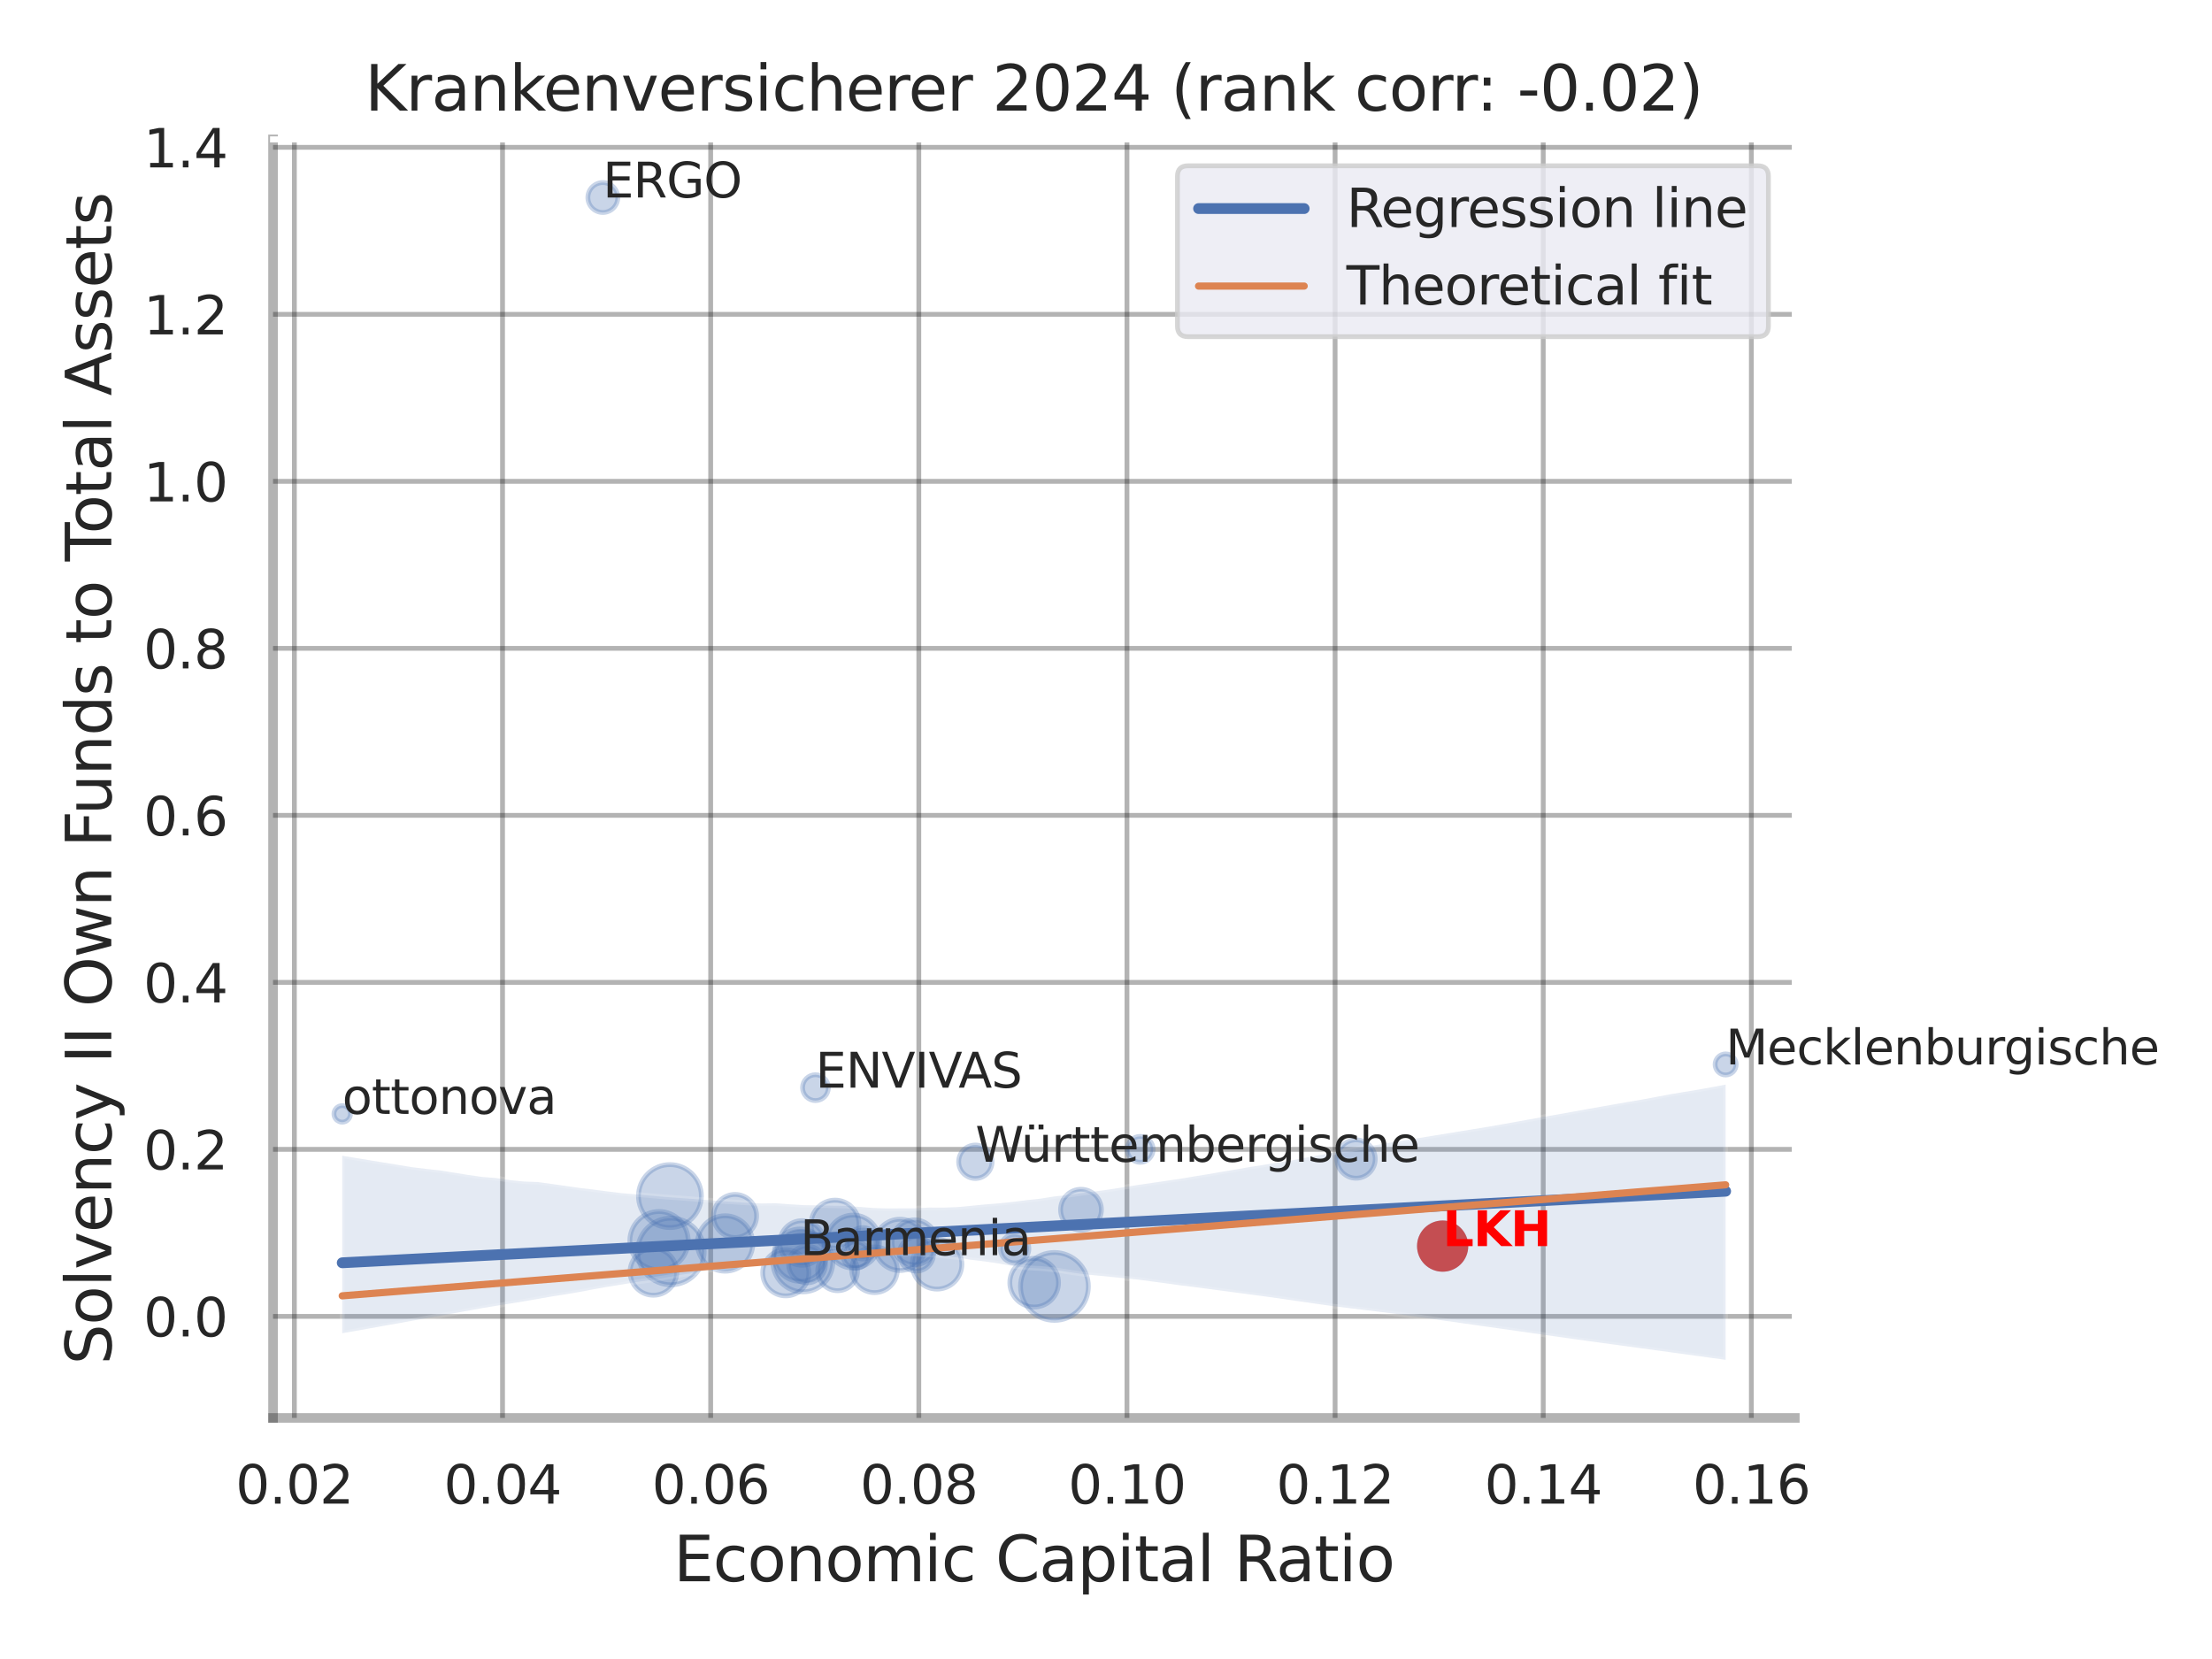 <?xml version="1.0" encoding="utf-8" standalone="no"?>
<!DOCTYPE svg PUBLIC "-//W3C//DTD SVG 1.1//EN"
  "http://www.w3.org/Graphics/SVG/1.1/DTD/svg11.dtd">
<svg xmlns:xlink="http://www.w3.org/1999/xlink" width="460.8pt" height="345.6pt" viewBox="0 0 460.8 345.6" xmlns="http://www.w3.org/2000/svg" version="1.1">
 <defs>
  <style type="text/css">*{stroke-linejoin: round; stroke-linecap: butt}</style>
 </defs>
 <g id="figure_1">
  <g id="patch_1">
   <path d="M 0 345.6 
L 460.8 345.6 
L 460.8 0 
L 0 0 
z
" style="fill: #ffffff"/>
  </g>
  <g id="axes_1">
   <g id="patch_2">
    <path d="M 56.88 295.38 
L 373.893 295.38 
L 373.893 29.04 
L 56.88 29.04 
z
" style="fill: #ffffff"/>
   </g>
   <g id="matplotlib.axis_1">
    <g id="xtick_1">
     <g id="line2d_1">
      <path d="M 61.326 295.38 
L 61.326 29.04 
" clip-path="url(#p915af2d461)" style="fill: none; stroke: #000000; stroke-opacity: 0.3; stroke-linecap: round"/>
     </g>
     <g id="text_1">
      <!-- 0.02 -->
      <g style="fill: #262626" transform="translate(49.08 313.238) scale(0.11 -0.11)">
       <defs>
        <path id="DejaVuSans-30" d="M 2034 4250 
Q 1547 4250 1301 3770 
Q 1056 3291 1056 2328 
Q 1056 1369 1301 889 
Q 1547 409 2034 409 
Q 2525 409 2770 889 
Q 3016 1369 3016 2328 
Q 3016 3291 2770 3770 
Q 2525 4250 2034 4250 
z
M 2034 4750 
Q 2819 4750 3233 4129 
Q 3647 3509 3647 2328 
Q 3647 1150 3233 529 
Q 2819 -91 2034 -91 
Q 1250 -91 836 529 
Q 422 1150 422 2328 
Q 422 3509 836 4129 
Q 1250 4750 2034 4750 
z
" transform="scale(0.016)"/>
        <path id="DejaVuSans-2e" d="M 684 794 
L 1344 794 
L 1344 0 
L 684 0 
L 684 794 
z
" transform="scale(0.016)"/>
        <path id="DejaVuSans-32" d="M 1228 531 
L 3431 531 
L 3431 0 
L 469 0 
L 469 531 
Q 828 903 1448 1529 
Q 2069 2156 2228 2338 
Q 2531 2678 2651 2914 
Q 2772 3150 2772 3378 
Q 2772 3750 2511 3984 
Q 2250 4219 1831 4219 
Q 1534 4219 1204 4116 
Q 875 4013 500 3803 
L 500 4441 
Q 881 4594 1212 4672 
Q 1544 4750 1819 4750 
Q 2544 4750 2975 4387 
Q 3406 4025 3406 3419 
Q 3406 3131 3298 2873 
Q 3191 2616 2906 2266 
Q 2828 2175 2409 1742 
Q 1991 1309 1228 531 
z
" transform="scale(0.016)"/>
       </defs>
       <use xlink:href="#DejaVuSans-30"/>
       <use xlink:href="#DejaVuSans-2e" x="63.623"/>
       <use xlink:href="#DejaVuSans-30" x="95.41"/>
       <use xlink:href="#DejaVuSans-32" x="159.033"/>
      </g>
     </g>
    </g>
    <g id="xtick_2">
     <g id="line2d_2">
      <path d="M 104.686 295.38 
L 104.686 29.04 
" clip-path="url(#p915af2d461)" style="fill: none; stroke: #000000; stroke-opacity: 0.3; stroke-linecap: round"/>
     </g>
     <g id="text_2">
      <!-- 0.04 -->
      <g style="fill: #262626" transform="translate(92.44 313.238) scale(0.11 -0.11)">
       <defs>
        <path id="DejaVuSans-34" d="M 2419 4116 
L 825 1625 
L 2419 1625 
L 2419 4116 
z
M 2253 4666 
L 3047 4666 
L 3047 1625 
L 3713 1625 
L 3713 1100 
L 3047 1100 
L 3047 0 
L 2419 0 
L 2419 1100 
L 313 1100 
L 313 1709 
L 2253 4666 
z
" transform="scale(0.016)"/>
       </defs>
       <use xlink:href="#DejaVuSans-30"/>
       <use xlink:href="#DejaVuSans-2e" x="63.623"/>
       <use xlink:href="#DejaVuSans-30" x="95.41"/>
       <use xlink:href="#DejaVuSans-34" x="159.033"/>
      </g>
     </g>
    </g>
    <g id="xtick_3">
     <g id="line2d_3">
      <path d="M 148.046 295.38 
L 148.046 29.04 
" clip-path="url(#p915af2d461)" style="fill: none; stroke: #000000; stroke-opacity: 0.3; stroke-linecap: round"/>
     </g>
     <g id="text_3">
      <!-- 0.06 -->
      <g style="fill: #262626" transform="translate(135.799 313.238) scale(0.11 -0.11)">
       <defs>
        <path id="DejaVuSans-36" d="M 2113 2584 
Q 1688 2584 1439 2293 
Q 1191 2003 1191 1497 
Q 1191 994 1439 701 
Q 1688 409 2113 409 
Q 2538 409 2786 701 
Q 3034 994 3034 1497 
Q 3034 2003 2786 2293 
Q 2538 2584 2113 2584 
z
M 3366 4563 
L 3366 3988 
Q 3128 4100 2886 4159 
Q 2644 4219 2406 4219 
Q 1781 4219 1451 3797 
Q 1122 3375 1075 2522 
Q 1259 2794 1537 2939 
Q 1816 3084 2150 3084 
Q 2853 3084 3261 2657 
Q 3669 2231 3669 1497 
Q 3669 778 3244 343 
Q 2819 -91 2113 -91 
Q 1303 -91 875 529 
Q 447 1150 447 2328 
Q 447 3434 972 4092 
Q 1497 4750 2381 4750 
Q 2619 4750 2861 4703 
Q 3103 4656 3366 4563 
z
" transform="scale(0.016)"/>
       </defs>
       <use xlink:href="#DejaVuSans-30"/>
       <use xlink:href="#DejaVuSans-2e" x="63.623"/>
       <use xlink:href="#DejaVuSans-30" x="95.41"/>
       <use xlink:href="#DejaVuSans-36" x="159.033"/>
      </g>
     </g>
    </g>
    <g id="xtick_4">
     <g id="line2d_4">
      <path d="M 191.405 295.38 
L 191.405 29.04 
" clip-path="url(#p915af2d461)" style="fill: none; stroke: #000000; stroke-opacity: 0.3; stroke-linecap: round"/>
     </g>
     <g id="text_4">
      <!-- 0.08 -->
      <g style="fill: #262626" transform="translate(179.159 313.238) scale(0.11 -0.11)">
       <defs>
        <path id="DejaVuSans-38" d="M 2034 2216 
Q 1584 2216 1326 1975 
Q 1069 1734 1069 1313 
Q 1069 891 1326 650 
Q 1584 409 2034 409 
Q 2484 409 2743 651 
Q 3003 894 3003 1313 
Q 3003 1734 2745 1975 
Q 2488 2216 2034 2216 
z
M 1403 2484 
Q 997 2584 770 2862 
Q 544 3141 544 3541 
Q 544 4100 942 4425 
Q 1341 4750 2034 4750 
Q 2731 4750 3128 4425 
Q 3525 4100 3525 3541 
Q 3525 3141 3298 2862 
Q 3072 2584 2669 2484 
Q 3125 2378 3379 2068 
Q 3634 1759 3634 1313 
Q 3634 634 3220 271 
Q 2806 -91 2034 -91 
Q 1263 -91 848 271 
Q 434 634 434 1313 
Q 434 1759 690 2068 
Q 947 2378 1403 2484 
z
M 1172 3481 
Q 1172 3119 1398 2916 
Q 1625 2713 2034 2713 
Q 2441 2713 2670 2916 
Q 2900 3119 2900 3481 
Q 2900 3844 2670 4047 
Q 2441 4250 2034 4250 
Q 1625 4250 1398 4047 
Q 1172 3844 1172 3481 
z
" transform="scale(0.016)"/>
       </defs>
       <use xlink:href="#DejaVuSans-30"/>
       <use xlink:href="#DejaVuSans-2e" x="63.623"/>
       <use xlink:href="#DejaVuSans-30" x="95.41"/>
       <use xlink:href="#DejaVuSans-38" x="159.033"/>
      </g>
     </g>
    </g>
    <g id="xtick_5">
     <g id="line2d_5">
      <path d="M 234.765 295.38 
L 234.765 29.04 
" clip-path="url(#p915af2d461)" style="fill: none; stroke: #000000; stroke-opacity: 0.3; stroke-linecap: round"/>
     </g>
     <g id="text_5">
      <!-- 0.10 -->
      <g style="fill: #262626" transform="translate(222.519 313.238) scale(0.11 -0.11)">
       <defs>
        <path id="DejaVuSans-31" d="M 794 531 
L 1825 531 
L 1825 4091 
L 703 3866 
L 703 4441 
L 1819 4666 
L 2450 4666 
L 2450 531 
L 3481 531 
L 3481 0 
L 794 0 
L 794 531 
z
" transform="scale(0.016)"/>
       </defs>
       <use xlink:href="#DejaVuSans-30"/>
       <use xlink:href="#DejaVuSans-2e" x="63.623"/>
       <use xlink:href="#DejaVuSans-31" x="95.41"/>
       <use xlink:href="#DejaVuSans-30" x="159.033"/>
      </g>
     </g>
    </g>
    <g id="xtick_6">
     <g id="line2d_6">
      <path d="M 278.124 295.38 
L 278.124 29.04 
" clip-path="url(#p915af2d461)" style="fill: none; stroke: #000000; stroke-opacity: 0.3; stroke-linecap: round"/>
     </g>
     <g id="text_6">
      <!-- 0.12 -->
      <g style="fill: #262626" transform="translate(265.878 313.238) scale(0.11 -0.11)">
       <use xlink:href="#DejaVuSans-30"/>
       <use xlink:href="#DejaVuSans-2e" x="63.623"/>
       <use xlink:href="#DejaVuSans-31" x="95.41"/>
       <use xlink:href="#DejaVuSans-32" x="159.033"/>
      </g>
     </g>
    </g>
    <g id="xtick_7">
     <g id="line2d_7">
      <path d="M 321.484 295.38 
L 321.484 29.04 
" clip-path="url(#p915af2d461)" style="fill: none; stroke: #000000; stroke-opacity: 0.3; stroke-linecap: round"/>
     </g>
     <g id="text_7">
      <!-- 0.14 -->
      <g style="fill: #262626" transform="translate(309.238 313.238) scale(0.11 -0.11)">
       <use xlink:href="#DejaVuSans-30"/>
       <use xlink:href="#DejaVuSans-2e" x="63.623"/>
       <use xlink:href="#DejaVuSans-31" x="95.41"/>
       <use xlink:href="#DejaVuSans-34" x="159.033"/>
      </g>
     </g>
    </g>
    <g id="xtick_8">
     <g id="line2d_8">
      <path d="M 364.843 295.38 
L 364.843 29.04 
" clip-path="url(#p915af2d461)" style="fill: none; stroke: #000000; stroke-opacity: 0.3; stroke-linecap: round"/>
     </g>
     <g id="text_8">
      <!-- 0.16 -->
      <g style="fill: #262626" transform="translate(352.597 313.238) scale(0.11 -0.11)">
       <use xlink:href="#DejaVuSans-30"/>
       <use xlink:href="#DejaVuSans-2e" x="63.623"/>
       <use xlink:href="#DejaVuSans-31" x="95.41"/>
       <use xlink:href="#DejaVuSans-36" x="159.033"/>
      </g>
     </g>
    </g>
    <g id="text_9">
     <!-- Economic Capital Ratio -->
     <g style="fill: #262626" transform="translate(140.312 329.404) scale(0.13 -0.13)">
      <defs>
       <path id="DejaVuSans-45" d="M 628 4666 
L 3578 4666 
L 3578 4134 
L 1259 4134 
L 1259 2753 
L 3481 2753 
L 3481 2222 
L 1259 2222 
L 1259 531 
L 3634 531 
L 3634 0 
L 628 0 
L 628 4666 
z
" transform="scale(0.016)"/>
       <path id="DejaVuSans-63" d="M 3122 3366 
L 3122 2828 
Q 2878 2963 2633 3030 
Q 2388 3097 2138 3097 
Q 1578 3097 1268 2742 
Q 959 2388 959 1747 
Q 959 1106 1268 751 
Q 1578 397 2138 397 
Q 2388 397 2633 464 
Q 2878 531 3122 666 
L 3122 134 
Q 2881 22 2623 -34 
Q 2366 -91 2075 -91 
Q 1284 -91 818 406 
Q 353 903 353 1747 
Q 353 2603 823 3093 
Q 1294 3584 2113 3584 
Q 2378 3584 2631 3529 
Q 2884 3475 3122 3366 
z
" transform="scale(0.016)"/>
       <path id="DejaVuSans-6f" d="M 1959 3097 
Q 1497 3097 1228 2736 
Q 959 2375 959 1747 
Q 959 1119 1226 758 
Q 1494 397 1959 397 
Q 2419 397 2687 759 
Q 2956 1122 2956 1747 
Q 2956 2369 2687 2733 
Q 2419 3097 1959 3097 
z
M 1959 3584 
Q 2709 3584 3137 3096 
Q 3566 2609 3566 1747 
Q 3566 888 3137 398 
Q 2709 -91 1959 -91 
Q 1206 -91 779 398 
Q 353 888 353 1747 
Q 353 2609 779 3096 
Q 1206 3584 1959 3584 
z
" transform="scale(0.016)"/>
       <path id="DejaVuSans-6e" d="M 3513 2113 
L 3513 0 
L 2938 0 
L 2938 2094 
Q 2938 2591 2744 2837 
Q 2550 3084 2163 3084 
Q 1697 3084 1428 2787 
Q 1159 2491 1159 1978 
L 1159 0 
L 581 0 
L 581 3500 
L 1159 3500 
L 1159 2956 
Q 1366 3272 1645 3428 
Q 1925 3584 2291 3584 
Q 2894 3584 3203 3211 
Q 3513 2838 3513 2113 
z
" transform="scale(0.016)"/>
       <path id="DejaVuSans-6d" d="M 3328 2828 
Q 3544 3216 3844 3400 
Q 4144 3584 4550 3584 
Q 5097 3584 5394 3201 
Q 5691 2819 5691 2113 
L 5691 0 
L 5113 0 
L 5113 2094 
Q 5113 2597 4934 2840 
Q 4756 3084 4391 3084 
Q 3944 3084 3684 2787 
Q 3425 2491 3425 1978 
L 3425 0 
L 2847 0 
L 2847 2094 
Q 2847 2600 2669 2842 
Q 2491 3084 2119 3084 
Q 1678 3084 1418 2786 
Q 1159 2488 1159 1978 
L 1159 0 
L 581 0 
L 581 3500 
L 1159 3500 
L 1159 2956 
Q 1356 3278 1631 3431 
Q 1906 3584 2284 3584 
Q 2666 3584 2933 3390 
Q 3200 3197 3328 2828 
z
" transform="scale(0.016)"/>
       <path id="DejaVuSans-69" d="M 603 3500 
L 1178 3500 
L 1178 0 
L 603 0 
L 603 3500 
z
M 603 4863 
L 1178 4863 
L 1178 4134 
L 603 4134 
L 603 4863 
z
" transform="scale(0.016)"/>
       <path id="DejaVuSans-20" transform="scale(0.016)"/>
       <path id="DejaVuSans-43" d="M 4122 4306 
L 4122 3641 
Q 3803 3938 3442 4084 
Q 3081 4231 2675 4231 
Q 1875 4231 1450 3742 
Q 1025 3253 1025 2328 
Q 1025 1406 1450 917 
Q 1875 428 2675 428 
Q 3081 428 3442 575 
Q 3803 722 4122 1019 
L 4122 359 
Q 3791 134 3420 21 
Q 3050 -91 2638 -91 
Q 1578 -91 968 557 
Q 359 1206 359 2328 
Q 359 3453 968 4101 
Q 1578 4750 2638 4750 
Q 3056 4750 3426 4639 
Q 3797 4528 4122 4306 
z
" transform="scale(0.016)"/>
       <path id="DejaVuSans-61" d="M 2194 1759 
Q 1497 1759 1228 1600 
Q 959 1441 959 1056 
Q 959 750 1161 570 
Q 1363 391 1709 391 
Q 2188 391 2477 730 
Q 2766 1069 2766 1631 
L 2766 1759 
L 2194 1759 
z
M 3341 1997 
L 3341 0 
L 2766 0 
L 2766 531 
Q 2569 213 2275 61 
Q 1981 -91 1556 -91 
Q 1019 -91 701 211 
Q 384 513 384 1019 
Q 384 1609 779 1909 
Q 1175 2209 1959 2209 
L 2766 2209 
L 2766 2266 
Q 2766 2663 2505 2880 
Q 2244 3097 1772 3097 
Q 1472 3097 1187 3025 
Q 903 2953 641 2809 
L 641 3341 
Q 956 3463 1253 3523 
Q 1550 3584 1831 3584 
Q 2591 3584 2966 3190 
Q 3341 2797 3341 1997 
z
" transform="scale(0.016)"/>
       <path id="DejaVuSans-70" d="M 1159 525 
L 1159 -1331 
L 581 -1331 
L 581 3500 
L 1159 3500 
L 1159 2969 
Q 1341 3281 1617 3432 
Q 1894 3584 2278 3584 
Q 2916 3584 3314 3078 
Q 3713 2572 3713 1747 
Q 3713 922 3314 415 
Q 2916 -91 2278 -91 
Q 1894 -91 1617 61 
Q 1341 213 1159 525 
z
M 3116 1747 
Q 3116 2381 2855 2742 
Q 2594 3103 2138 3103 
Q 1681 3103 1420 2742 
Q 1159 2381 1159 1747 
Q 1159 1113 1420 752 
Q 1681 391 2138 391 
Q 2594 391 2855 752 
Q 3116 1113 3116 1747 
z
" transform="scale(0.016)"/>
       <path id="DejaVuSans-74" d="M 1172 4494 
L 1172 3500 
L 2356 3500 
L 2356 3053 
L 1172 3053 
L 1172 1153 
Q 1172 725 1289 603 
Q 1406 481 1766 481 
L 2356 481 
L 2356 0 
L 1766 0 
Q 1100 0 847 248 
Q 594 497 594 1153 
L 594 3053 
L 172 3053 
L 172 3500 
L 594 3500 
L 594 4494 
L 1172 4494 
z
" transform="scale(0.016)"/>
       <path id="DejaVuSans-6c" d="M 603 4863 
L 1178 4863 
L 1178 0 
L 603 0 
L 603 4863 
z
" transform="scale(0.016)"/>
       <path id="DejaVuSans-52" d="M 2841 2188 
Q 3044 2119 3236 1894 
Q 3428 1669 3622 1275 
L 4263 0 
L 3584 0 
L 2988 1197 
Q 2756 1666 2539 1819 
Q 2322 1972 1947 1972 
L 1259 1972 
L 1259 0 
L 628 0 
L 628 4666 
L 2053 4666 
Q 2853 4666 3247 4331 
Q 3641 3997 3641 3322 
Q 3641 2881 3436 2590 
Q 3231 2300 2841 2188 
z
M 1259 4147 
L 1259 2491 
L 2053 2491 
Q 2509 2491 2742 2702 
Q 2975 2913 2975 3322 
Q 2975 3731 2742 3939 
Q 2509 4147 2053 4147 
L 1259 4147 
z
" transform="scale(0.016)"/>
      </defs>
      <use xlink:href="#DejaVuSans-45"/>
      <use xlink:href="#DejaVuSans-63" x="63.184"/>
      <use xlink:href="#DejaVuSans-6f" x="118.164"/>
      <use xlink:href="#DejaVuSans-6e" x="179.346"/>
      <use xlink:href="#DejaVuSans-6f" x="242.725"/>
      <use xlink:href="#DejaVuSans-6d" x="303.906"/>
      <use xlink:href="#DejaVuSans-69" x="401.318"/>
      <use xlink:href="#DejaVuSans-63" x="429.102"/>
      <use xlink:href="#DejaVuSans-20" x="484.082"/>
      <use xlink:href="#DejaVuSans-43" x="515.869"/>
      <use xlink:href="#DejaVuSans-61" x="585.693"/>
      <use xlink:href="#DejaVuSans-70" x="646.973"/>
      <use xlink:href="#DejaVuSans-69" x="710.449"/>
      <use xlink:href="#DejaVuSans-74" x="738.232"/>
      <use xlink:href="#DejaVuSans-61" x="777.441"/>
      <use xlink:href="#DejaVuSans-6c" x="838.721"/>
      <use xlink:href="#DejaVuSans-20" x="866.504"/>
      <use xlink:href="#DejaVuSans-52" x="898.291"/>
      <use xlink:href="#DejaVuSans-61" x="965.523"/>
      <use xlink:href="#DejaVuSans-74" x="1026.803"/>
      <use xlink:href="#DejaVuSans-69" x="1066.012"/>
      <use xlink:href="#DejaVuSans-6f" x="1093.795"/>
     </g>
    </g>
   </g>
   <g id="matplotlib.axis_2">
    <g id="ytick_1">
     <g id="line2d_9">
      <path d="M 56.88 274.224 
L 373.893 274.224 
" clip-path="url(#p915af2d461)" style="fill: none; stroke: #000000; stroke-opacity: 0.3; stroke-linecap: round"/>
     </g>
     <g id="text_10">
      <!-- 0.0 -->
      <g style="fill: #262626" transform="translate(29.887 278.403) scale(0.11 -0.11)">
       <use xlink:href="#DejaVuSans-30"/>
       <use xlink:href="#DejaVuSans-2e" x="63.623"/>
       <use xlink:href="#DejaVuSans-30" x="95.41"/>
      </g>
     </g>
    </g>
    <g id="ytick_2">
     <g id="line2d_10">
      <path d="M 56.88 239.433 
L 373.893 239.433 
" clip-path="url(#p915af2d461)" style="fill: none; stroke: #000000; stroke-opacity: 0.3; stroke-linecap: round"/>
     </g>
     <g id="text_11">
      <!-- 0.2 -->
      <g style="fill: #262626" transform="translate(29.887 243.612) scale(0.11 -0.11)">
       <use xlink:href="#DejaVuSans-30"/>
       <use xlink:href="#DejaVuSans-2e" x="63.623"/>
       <use xlink:href="#DejaVuSans-32" x="95.41"/>
      </g>
     </g>
    </g>
    <g id="ytick_3">
     <g id="line2d_11">
      <path d="M 56.88 204.643 
L 373.893 204.643 
" clip-path="url(#p915af2d461)" style="fill: none; stroke: #000000; stroke-opacity: 0.3; stroke-linecap: round"/>
     </g>
     <g id="text_12">
      <!-- 0.4 -->
      <g style="fill: #262626" transform="translate(29.887 208.822) scale(0.11 -0.11)">
       <use xlink:href="#DejaVuSans-30"/>
       <use xlink:href="#DejaVuSans-2e" x="63.623"/>
       <use xlink:href="#DejaVuSans-34" x="95.41"/>
      </g>
     </g>
    </g>
    <g id="ytick_4">
     <g id="line2d_12">
      <path d="M 56.88 169.852 
L 373.893 169.852 
" clip-path="url(#p915af2d461)" style="fill: none; stroke: #000000; stroke-opacity: 0.3; stroke-linecap: round"/>
     </g>
     <g id="text_13">
      <!-- 0.6 -->
      <g style="fill: #262626" transform="translate(29.887 174.031) scale(0.11 -0.11)">
       <use xlink:href="#DejaVuSans-30"/>
       <use xlink:href="#DejaVuSans-2e" x="63.623"/>
       <use xlink:href="#DejaVuSans-36" x="95.41"/>
      </g>
     </g>
    </g>
    <g id="ytick_5">
     <g id="line2d_13">
      <path d="M 56.88 135.062 
L 373.893 135.062 
" clip-path="url(#p915af2d461)" style="fill: none; stroke: #000000; stroke-opacity: 0.3; stroke-linecap: round"/>
     </g>
     <g id="text_14">
      <!-- 0.8 -->
      <g style="fill: #262626" transform="translate(29.887 139.241) scale(0.11 -0.11)">
       <use xlink:href="#DejaVuSans-30"/>
       <use xlink:href="#DejaVuSans-2e" x="63.623"/>
       <use xlink:href="#DejaVuSans-38" x="95.41"/>
      </g>
     </g>
    </g>
    <g id="ytick_6">
     <g id="line2d_14">
      <path d="M 56.88 100.271 
L 373.893 100.271 
" clip-path="url(#p915af2d461)" style="fill: none; stroke: #000000; stroke-opacity: 0.3; stroke-linecap: round"/>
     </g>
     <g id="text_15">
      <!-- 1.0 -->
      <g style="fill: #262626" transform="translate(29.887 104.45) scale(0.11 -0.11)">
       <use xlink:href="#DejaVuSans-31"/>
       <use xlink:href="#DejaVuSans-2e" x="63.623"/>
       <use xlink:href="#DejaVuSans-30" x="95.41"/>
      </g>
     </g>
    </g>
    <g id="ytick_7">
     <g id="line2d_15">
      <path d="M 56.88 65.48 
L 373.893 65.48 
" clip-path="url(#p915af2d461)" style="fill: none; stroke: #000000; stroke-opacity: 0.3; stroke-linecap: round"/>
     </g>
     <g id="text_16">
      <!-- 1.2 -->
      <g style="fill: #262626" transform="translate(29.887 69.66) scale(0.11 -0.11)">
       <use xlink:href="#DejaVuSans-31"/>
       <use xlink:href="#DejaVuSans-2e" x="63.623"/>
       <use xlink:href="#DejaVuSans-32" x="95.41"/>
      </g>
     </g>
    </g>
    <g id="ytick_8">
     <g id="line2d_16">
      <path d="M 56.88 30.69 
L 373.893 30.69 
" clip-path="url(#p915af2d461)" style="fill: none; stroke: #000000; stroke-opacity: 0.3; stroke-linecap: round"/>
     </g>
     <g id="text_17">
      <!-- 1.4 -->
      <g style="fill: #262626" transform="translate(29.887 34.869) scale(0.11 -0.11)">
       <use xlink:href="#DejaVuSans-31"/>
       <use xlink:href="#DejaVuSans-2e" x="63.623"/>
       <use xlink:href="#DejaVuSans-34" x="95.41"/>
      </g>
     </g>
    </g>
    <g id="text_18">
     <!-- Solvency II Own Funds to Total Assets -->
     <g style="fill: #262626" transform="translate(23.183 284.278) rotate(-90) scale(0.13 -0.13)">
      <defs>
       <path id="DejaVuSans-53" d="M 3425 4513 
L 3425 3897 
Q 3066 4069 2747 4153 
Q 2428 4238 2131 4238 
Q 1616 4238 1336 4038 
Q 1056 3838 1056 3469 
Q 1056 3159 1242 3001 
Q 1428 2844 1947 2747 
L 2328 2669 
Q 3034 2534 3370 2195 
Q 3706 1856 3706 1288 
Q 3706 609 3251 259 
Q 2797 -91 1919 -91 
Q 1588 -91 1214 -16 
Q 841 59 441 206 
L 441 856 
Q 825 641 1194 531 
Q 1563 422 1919 422 
Q 2459 422 2753 634 
Q 3047 847 3047 1241 
Q 3047 1584 2836 1778 
Q 2625 1972 2144 2069 
L 1759 2144 
Q 1053 2284 737 2584 
Q 422 2884 422 3419 
Q 422 4038 858 4394 
Q 1294 4750 2059 4750 
Q 2388 4750 2728 4690 
Q 3069 4631 3425 4513 
z
" transform="scale(0.016)"/>
       <path id="DejaVuSans-76" d="M 191 3500 
L 800 3500 
L 1894 563 
L 2988 3500 
L 3597 3500 
L 2284 0 
L 1503 0 
L 191 3500 
z
" transform="scale(0.016)"/>
       <path id="DejaVuSans-65" d="M 3597 1894 
L 3597 1613 
L 953 1613 
Q 991 1019 1311 708 
Q 1631 397 2203 397 
Q 2534 397 2845 478 
Q 3156 559 3463 722 
L 3463 178 
Q 3153 47 2828 -22 
Q 2503 -91 2169 -91 
Q 1331 -91 842 396 
Q 353 884 353 1716 
Q 353 2575 817 3079 
Q 1281 3584 2069 3584 
Q 2775 3584 3186 3129 
Q 3597 2675 3597 1894 
z
M 3022 2063 
Q 3016 2534 2758 2815 
Q 2500 3097 2075 3097 
Q 1594 3097 1305 2825 
Q 1016 2553 972 2059 
L 3022 2063 
z
" transform="scale(0.016)"/>
       <path id="DejaVuSans-79" d="M 2059 -325 
Q 1816 -950 1584 -1140 
Q 1353 -1331 966 -1331 
L 506 -1331 
L 506 -850 
L 844 -850 
Q 1081 -850 1212 -737 
Q 1344 -625 1503 -206 
L 1606 56 
L 191 3500 
L 800 3500 
L 1894 763 
L 2988 3500 
L 3597 3500 
L 2059 -325 
z
" transform="scale(0.016)"/>
       <path id="DejaVuSans-49" d="M 628 4666 
L 1259 4666 
L 1259 0 
L 628 0 
L 628 4666 
z
" transform="scale(0.016)"/>
       <path id="DejaVuSans-4f" d="M 2522 4238 
Q 1834 4238 1429 3725 
Q 1025 3213 1025 2328 
Q 1025 1447 1429 934 
Q 1834 422 2522 422 
Q 3209 422 3611 934 
Q 4013 1447 4013 2328 
Q 4013 3213 3611 3725 
Q 3209 4238 2522 4238 
z
M 2522 4750 
Q 3503 4750 4090 4092 
Q 4678 3434 4678 2328 
Q 4678 1225 4090 567 
Q 3503 -91 2522 -91 
Q 1538 -91 948 565 
Q 359 1222 359 2328 
Q 359 3434 948 4092 
Q 1538 4750 2522 4750 
z
" transform="scale(0.016)"/>
       <path id="DejaVuSans-77" d="M 269 3500 
L 844 3500 
L 1563 769 
L 2278 3500 
L 2956 3500 
L 3675 769 
L 4391 3500 
L 4966 3500 
L 4050 0 
L 3372 0 
L 2619 2869 
L 1863 0 
L 1184 0 
L 269 3500 
z
" transform="scale(0.016)"/>
       <path id="DejaVuSans-46" d="M 628 4666 
L 3309 4666 
L 3309 4134 
L 1259 4134 
L 1259 2759 
L 3109 2759 
L 3109 2228 
L 1259 2228 
L 1259 0 
L 628 0 
L 628 4666 
z
" transform="scale(0.016)"/>
       <path id="DejaVuSans-75" d="M 544 1381 
L 544 3500 
L 1119 3500 
L 1119 1403 
Q 1119 906 1312 657 
Q 1506 409 1894 409 
Q 2359 409 2629 706 
Q 2900 1003 2900 1516 
L 2900 3500 
L 3475 3500 
L 3475 0 
L 2900 0 
L 2900 538 
Q 2691 219 2414 64 
Q 2138 -91 1772 -91 
Q 1169 -91 856 284 
Q 544 659 544 1381 
z
M 1991 3584 
L 1991 3584 
z
" transform="scale(0.016)"/>
       <path id="DejaVuSans-64" d="M 2906 2969 
L 2906 4863 
L 3481 4863 
L 3481 0 
L 2906 0 
L 2906 525 
Q 2725 213 2448 61 
Q 2172 -91 1784 -91 
Q 1150 -91 751 415 
Q 353 922 353 1747 
Q 353 2572 751 3078 
Q 1150 3584 1784 3584 
Q 2172 3584 2448 3432 
Q 2725 3281 2906 2969 
z
M 947 1747 
Q 947 1113 1208 752 
Q 1469 391 1925 391 
Q 2381 391 2643 752 
Q 2906 1113 2906 1747 
Q 2906 2381 2643 2742 
Q 2381 3103 1925 3103 
Q 1469 3103 1208 2742 
Q 947 2381 947 1747 
z
" transform="scale(0.016)"/>
       <path id="DejaVuSans-73" d="M 2834 3397 
L 2834 2853 
Q 2591 2978 2328 3040 
Q 2066 3103 1784 3103 
Q 1356 3103 1142 2972 
Q 928 2841 928 2578 
Q 928 2378 1081 2264 
Q 1234 2150 1697 2047 
L 1894 2003 
Q 2506 1872 2764 1633 
Q 3022 1394 3022 966 
Q 3022 478 2636 193 
Q 2250 -91 1575 -91 
Q 1294 -91 989 -36 
Q 684 19 347 128 
L 347 722 
Q 666 556 975 473 
Q 1284 391 1588 391 
Q 1994 391 2212 530 
Q 2431 669 2431 922 
Q 2431 1156 2273 1281 
Q 2116 1406 1581 1522 
L 1381 1569 
Q 847 1681 609 1914 
Q 372 2147 372 2553 
Q 372 3047 722 3315 
Q 1072 3584 1716 3584 
Q 2034 3584 2315 3537 
Q 2597 3491 2834 3397 
z
" transform="scale(0.016)"/>
       <path id="DejaVuSans-54" d="M -19 4666 
L 3928 4666 
L 3928 4134 
L 2272 4134 
L 2272 0 
L 1638 0 
L 1638 4134 
L -19 4134 
L -19 4666 
z
" transform="scale(0.016)"/>
       <path id="DejaVuSans-41" d="M 2188 4044 
L 1331 1722 
L 3047 1722 
L 2188 4044 
z
M 1831 4666 
L 2547 4666 
L 4325 0 
L 3669 0 
L 3244 1197 
L 1141 1197 
L 716 0 
L 50 0 
L 1831 4666 
z
" transform="scale(0.016)"/>
      </defs>
      <use xlink:href="#DejaVuSans-53"/>
      <use xlink:href="#DejaVuSans-6f" x="63.477"/>
      <use xlink:href="#DejaVuSans-6c" x="124.658"/>
      <use xlink:href="#DejaVuSans-76" x="152.441"/>
      <use xlink:href="#DejaVuSans-65" x="211.621"/>
      <use xlink:href="#DejaVuSans-6e" x="273.145"/>
      <use xlink:href="#DejaVuSans-63" x="336.523"/>
      <use xlink:href="#DejaVuSans-79" x="391.504"/>
      <use xlink:href="#DejaVuSans-20" x="450.684"/>
      <use xlink:href="#DejaVuSans-49" x="482.471"/>
      <use xlink:href="#DejaVuSans-49" x="511.963"/>
      <use xlink:href="#DejaVuSans-20" x="541.455"/>
      <use xlink:href="#DejaVuSans-4f" x="573.242"/>
      <use xlink:href="#DejaVuSans-77" x="651.953"/>
      <use xlink:href="#DejaVuSans-6e" x="733.74"/>
      <use xlink:href="#DejaVuSans-20" x="797.119"/>
      <use xlink:href="#DejaVuSans-46" x="828.906"/>
      <use xlink:href="#DejaVuSans-75" x="880.926"/>
      <use xlink:href="#DejaVuSans-6e" x="944.305"/>
      <use xlink:href="#DejaVuSans-64" x="1007.684"/>
      <use xlink:href="#DejaVuSans-73" x="1071.16"/>
      <use xlink:href="#DejaVuSans-20" x="1123.26"/>
      <use xlink:href="#DejaVuSans-74" x="1155.047"/>
      <use xlink:href="#DejaVuSans-6f" x="1194.256"/>
      <use xlink:href="#DejaVuSans-20" x="1255.438"/>
      <use xlink:href="#DejaVuSans-54" x="1287.225"/>
      <use xlink:href="#DejaVuSans-6f" x="1331.309"/>
      <use xlink:href="#DejaVuSans-74" x="1392.49"/>
      <use xlink:href="#DejaVuSans-61" x="1431.699"/>
      <use xlink:href="#DejaVuSans-6c" x="1492.979"/>
      <use xlink:href="#DejaVuSans-20" x="1520.762"/>
      <use xlink:href="#DejaVuSans-41" x="1552.549"/>
      <use xlink:href="#DejaVuSans-73" x="1620.957"/>
      <use xlink:href="#DejaVuSans-73" x="1673.057"/>
      <use xlink:href="#DejaVuSans-65" x="1725.156"/>
      <use xlink:href="#DejaVuSans-74" x="1786.68"/>
      <use xlink:href="#DejaVuSans-73" x="1825.889"/>
     </g>
    </g>
   </g>
   <g id="PathCollection_1">
    <path d="M 177.731 264.159 
C 179.194 264.159 180.598 263.577 181.633 262.542 
C 182.668 261.507 183.249 260.104 183.249 258.64 
C 183.249 257.176 182.668 255.773 181.633 254.738 
C 180.598 253.703 179.194 253.121 177.731 253.121 
C 176.267 253.121 174.863 253.703 173.828 254.738 
C 172.793 255.773 172.212 257.176 172.212 258.64 
C 172.212 260.104 172.793 261.507 173.828 262.542 
C 174.863 263.577 176.267 264.159 177.731 264.159 
z
" clip-path="url(#p915af2d461)" style="fill: #4c72b0; fill-opacity: 0.3; stroke: #4c72b0; stroke-opacity: 0.3"/>
    <path d="M 167.26 269.121 
C 168.915 269.121 170.504 268.464 171.675 267.293 
C 172.846 266.122 173.504 264.533 173.504 262.877 
C 173.504 261.221 172.846 259.633 171.675 258.462 
C 170.504 257.291 168.915 256.633 167.26 256.633 
C 165.604 256.633 164.015 257.291 162.844 258.462 
C 161.673 259.633 161.015 261.221 161.015 262.877 
C 161.015 264.533 161.673 266.122 162.844 267.293 
C 164.015 268.464 165.604 269.121 167.26 269.121 
z
" clip-path="url(#p915af2d461)" style="fill: #4c72b0; fill-opacity: 0.3; stroke: #4c72b0; stroke-opacity: 0.3"/>
    <path d="M 151.057 264.815 
C 152.589 264.815 154.059 264.207 155.142 263.123 
C 156.225 262.04 156.834 260.57 156.834 259.038 
C 156.834 257.506 156.225 256.037 155.142 254.954 
C 154.059 253.87 152.589 253.262 151.057 253.262 
C 149.525 253.262 148.056 253.87 146.972 254.954 
C 145.889 256.037 145.28 257.506 145.28 259.038 
C 145.28 260.57 145.889 262.04 146.972 263.123 
C 148.056 264.207 149.525 264.815 151.057 264.815 
z
" clip-path="url(#p915af2d461)" style="fill: #4c72b0; fill-opacity: 0.3; stroke: #4c72b0; stroke-opacity: 0.3"/>
    <path d="M 300.529 264.422 
C 301.811 264.422 303.042 263.912 303.948 263.006 
C 304.855 262.099 305.365 260.868 305.365 259.586 
C 305.365 258.303 304.855 257.073 303.948 256.166 
C 303.042 255.259 301.811 254.75 300.529 254.75 
C 299.246 254.75 298.016 255.259 297.109 256.166 
C 296.202 257.073 295.693 258.303 295.693 259.586 
C 295.693 260.868 296.202 262.099 297.109 263.006 
C 298.016 263.912 299.246 264.422 300.529 264.422 
z
" clip-path="url(#p915af2d461)" style="fill: #4c72b0; fill-opacity: 0.3; stroke: #4c72b0; stroke-opacity: 0.3"/>
    <path d="M 219.661 275.057 
C 221.536 275.057 223.335 274.312 224.661 272.986 
C 225.987 271.66 226.732 269.861 226.732 267.986 
C 226.732 266.11 225.987 264.312 224.661 262.986 
C 223.335 261.66 221.536 260.914 219.661 260.914 
C 217.785 260.914 215.987 261.66 214.661 262.986 
C 213.335 264.312 212.59 266.11 212.59 267.986 
C 212.59 269.861 213.335 271.66 214.661 272.986 
C 215.987 274.312 217.785 275.057 219.661 275.057 
z
" clip-path="url(#p915af2d461)" style="fill: #4c72b0; fill-opacity: 0.3; stroke: #4c72b0; stroke-opacity: 0.3"/>
    <path d="M 139.557 255.724 
C 141.295 255.724 142.963 255.033 144.193 253.804 
C 145.422 252.574 146.113 250.906 146.113 249.167 
C 146.113 247.429 145.422 245.761 144.193 244.531 
C 142.963 243.302 141.295 242.611 139.557 242.611 
C 137.818 242.611 136.15 243.302 134.92 244.531 
C 133.691 245.761 133 247.429 133 249.167 
C 133 250.906 133.691 252.574 134.92 253.804 
C 136.15 255.033 137.818 255.724 139.557 255.724 
z
" clip-path="url(#p915af2d461)" style="fill: #4c72b0; fill-opacity: 0.3; stroke: #4c72b0; stroke-opacity: 0.3"/>
    <path d="M 153.127 257.802 
C 154.317 257.802 155.46 257.329 156.302 256.487 
C 157.144 255.645 157.617 254.503 157.617 253.312 
C 157.617 252.121 157.144 250.979 156.302 250.137 
C 155.46 249.295 154.317 248.822 153.127 248.822 
C 151.936 248.822 150.794 249.295 149.952 250.137 
C 149.11 250.979 148.636 252.121 148.636 253.312 
C 148.636 254.503 149.11 255.645 149.952 256.487 
C 150.794 257.329 151.936 257.802 153.127 257.802 
z
" clip-path="url(#p915af2d461)" style="fill: #4c72b0; fill-opacity: 0.3; stroke: #4c72b0; stroke-opacity: 0.3"/>
    <path d="M 163.692 269.956 
C 164.967 269.956 166.191 269.449 167.092 268.547 
C 167.994 267.645 168.501 266.422 168.501 265.146 
C 168.501 263.871 167.994 262.648 167.092 261.746 
C 166.191 260.844 164.967 260.337 163.692 260.337 
C 162.416 260.337 161.193 260.844 160.291 261.746 
C 159.389 262.648 158.882 263.871 158.882 265.146 
C 158.882 266.422 159.389 267.645 160.291 268.547 
C 161.193 269.449 162.416 269.956 163.692 269.956 
z
" clip-path="url(#p915af2d461)" style="fill: #4c72b0; fill-opacity: 0.3; stroke: #4c72b0; stroke-opacity: 0.3"/>
    <path d="M 195.198 268.544 
C 196.57 268.544 197.886 267.999 198.857 267.029 
C 199.827 266.058 200.372 264.742 200.372 263.37 
C 200.372 261.998 199.827 260.682 198.857 259.712 
C 197.886 258.741 196.57 258.196 195.198 258.196 
C 193.826 258.196 192.51 258.741 191.54 259.712 
C 190.569 260.682 190.024 261.998 190.024 263.37 
C 190.024 264.742 190.569 266.058 191.54 267.029 
C 192.51 267.999 193.826 268.544 195.198 268.544 
z
" clip-path="url(#p915af2d461)" style="fill: #4c72b0; fill-opacity: 0.3; stroke: #4c72b0; stroke-opacity: 0.3"/>
    <path d="M 139.758 267.646 
C 141.599 267.646 143.364 266.914 144.666 265.613 
C 145.967 264.311 146.699 262.546 146.699 260.705 
C 146.699 258.865 145.967 257.099 144.666 255.798 
C 143.364 254.496 141.599 253.765 139.758 253.765 
C 137.918 253.765 136.152 254.496 134.851 255.798 
C 133.549 257.099 132.818 258.865 132.818 260.705 
C 132.818 262.546 133.549 264.311 134.851 265.613 
C 136.152 266.914 137.918 267.646 139.758 267.646 
z
" clip-path="url(#p915af2d461)" style="fill: #4c72b0; fill-opacity: 0.3; stroke: #4c72b0; stroke-opacity: 0.3"/>
    <path d="M 190.49 263.461 
C 191.73 263.461 192.919 262.969 193.795 262.092 
C 194.672 261.216 195.164 260.027 195.164 258.787 
C 195.164 257.547 194.672 256.358 193.795 255.482 
C 192.919 254.605 191.73 254.113 190.49 254.113 
C 189.25 254.113 188.061 254.605 187.185 255.482 
C 186.308 256.358 185.816 257.547 185.816 258.787 
C 185.816 260.027 186.308 261.216 187.185 262.092 
C 188.061 262.969 189.25 263.461 190.49 263.461 
z
" clip-path="url(#p915af2d461)" style="fill: #4c72b0; fill-opacity: 0.3; stroke: #4c72b0; stroke-opacity: 0.3"/>
    <path d="M 137.285 264.538 
C 138.897 264.538 140.443 263.897 141.584 262.757 
C 142.724 261.617 143.364 260.071 143.364 258.459 
C 143.364 256.846 142.724 255.3 141.584 254.16 
C 140.443 253.02 138.897 252.379 137.285 252.379 
C 135.672 252.379 134.126 253.02 132.986 254.16 
C 131.846 255.3 131.205 256.846 131.205 258.459 
C 131.205 260.071 131.846 261.617 132.986 262.757 
C 134.126 263.897 135.672 264.538 137.285 264.538 
z
" clip-path="url(#p915af2d461)" style="fill: #4c72b0; fill-opacity: 0.3; stroke: #4c72b0; stroke-opacity: 0.3"/>
    <path d="M 167.086 263.585 
C 168.319 263.585 169.502 263.095 170.373 262.223 
C 171.245 261.351 171.735 260.168 171.735 258.935 
C 171.735 257.702 171.245 256.52 170.373 255.648 
C 169.502 254.776 168.319 254.286 167.086 254.286 
C 165.853 254.286 164.67 254.776 163.798 255.648 
C 162.927 256.52 162.437 257.702 162.437 258.935 
C 162.437 260.168 162.927 261.351 163.798 262.223 
C 164.67 263.095 165.853 263.585 167.086 263.585 
z
" clip-path="url(#p915af2d461)" style="fill: #4c72b0; fill-opacity: 0.3; stroke: #4c72b0; stroke-opacity: 0.3"/>
    <path d="M 174.49 268.879 
C 175.589 268.879 176.643 268.443 177.419 267.666 
C 178.196 266.889 178.633 265.836 178.633 264.737 
C 178.633 263.638 178.196 262.585 177.419 261.808 
C 176.643 261.031 175.589 260.594 174.49 260.594 
C 173.392 260.594 172.338 261.031 171.561 261.808 
C 170.784 262.585 170.348 263.638 170.348 264.737 
C 170.348 265.836 170.784 266.889 171.561 267.666 
C 172.338 268.443 173.392 268.879 174.49 268.879 
z
" clip-path="url(#p915af2d461)" style="fill: #4c72b0; fill-opacity: 0.3; stroke: #4c72b0; stroke-opacity: 0.3"/>
    <path d="M 282.497 245.443 
C 283.556 245.443 284.572 245.022 285.321 244.273 
C 286.069 243.524 286.49 242.509 286.49 241.45 
C 286.49 240.391 286.069 239.375 285.321 238.626 
C 284.572 237.878 283.556 237.457 282.497 237.457 
C 281.438 237.457 280.423 237.878 279.674 238.626 
C 278.925 239.375 278.504 240.391 278.504 241.45 
C 278.504 242.509 278.925 243.524 279.674 244.273 
C 280.423 245.022 281.438 245.443 282.497 245.443 
z
" clip-path="url(#p915af2d461)" style="fill: #4c72b0; fill-opacity: 0.3; stroke: #4c72b0; stroke-opacity: 0.3"/>
    <path d="M 225.191 256.26 
C 226.319 256.26 227.401 255.812 228.199 255.014 
C 228.997 254.216 229.445 253.134 229.445 252.005 
C 229.445 250.877 228.997 249.795 228.199 248.997 
C 227.401 248.199 226.319 247.75 225.191 247.75 
C 224.062 247.75 222.98 248.199 222.182 248.997 
C 221.384 249.795 220.936 250.877 220.936 252.005 
C 220.936 253.134 221.384 254.216 222.182 255.014 
C 222.98 255.812 224.062 256.26 225.191 256.26 
z
" clip-path="url(#p915af2d461)" style="fill: #4c72b0; fill-opacity: 0.3; stroke: #4c72b0; stroke-opacity: 0.3"/>
    <path d="M 215.437 272.274 
C 216.782 272.274 218.073 271.74 219.024 270.789 
C 219.975 269.837 220.51 268.547 220.51 267.202 
C 220.51 265.857 219.975 264.566 219.024 263.615 
C 218.073 262.664 216.782 262.129 215.437 262.129 
C 214.092 262.129 212.801 262.664 211.85 263.615 
C 210.899 264.566 210.364 265.857 210.364 267.202 
C 210.364 268.547 210.899 269.837 211.85 270.789 
C 212.801 271.74 214.092 272.274 215.437 272.274 
z
" clip-path="url(#p915af2d461)" style="fill: #4c72b0; fill-opacity: 0.3; stroke: #4c72b0; stroke-opacity: 0.3"/>
    <path d="M 178.344 264.191 
C 179.076 264.191 179.779 263.9 180.297 263.382 
C 180.814 262.864 181.105 262.162 181.105 261.429 
C 181.105 260.697 180.814 259.995 180.297 259.477 
C 179.779 258.959 179.076 258.668 178.344 258.668 
C 177.612 258.668 176.909 258.959 176.391 259.477 
C 175.874 259.995 175.583 260.697 175.583 261.429 
C 175.583 262.162 175.874 262.864 176.391 263.382 
C 176.909 263.9 177.612 264.191 178.344 264.191 
z
" clip-path="url(#p915af2d461)" style="fill: #4c72b0; fill-opacity: 0.3; stroke: #4c72b0; stroke-opacity: 0.3"/>
    <path d="M 136.118 269.822 
C 137.409 269.822 138.648 269.309 139.561 268.395 
C 140.474 267.482 140.987 266.243 140.987 264.952 
C 140.987 263.661 140.474 262.422 139.561 261.509 
C 138.648 260.595 137.409 260.082 136.118 260.082 
C 134.826 260.082 133.587 260.595 132.674 261.509 
C 131.761 262.422 131.248 263.661 131.248 264.952 
C 131.248 266.243 131.761 267.482 132.674 268.395 
C 133.587 269.309 134.826 269.822 136.118 269.822 
z
" clip-path="url(#p915af2d461)" style="fill: #4c72b0; fill-opacity: 0.3; stroke: #4c72b0; stroke-opacity: 0.3"/>
    <path d="M 169.877 229.272 
C 170.591 229.272 171.276 228.988 171.782 228.483 
C 172.287 227.978 172.571 227.292 172.571 226.578 
C 172.571 225.864 172.287 225.178 171.782 224.673 
C 171.276 224.168 170.591 223.884 169.877 223.884 
C 169.162 223.884 168.477 224.168 167.972 224.673 
C 167.467 225.178 167.183 225.864 167.183 226.578 
C 167.183 227.292 167.467 227.978 167.972 228.483 
C 168.477 228.988 169.162 229.272 169.877 229.272 
z
" clip-path="url(#p915af2d461)" style="fill: #4c72b0; fill-opacity: 0.3; stroke: #4c72b0; stroke-opacity: 0.3"/>
    <path d="M 190.906 264.791 
C 191.852 264.791 192.76 264.415 193.43 263.746 
C 194.099 263.076 194.475 262.168 194.475 261.222 
C 194.475 260.275 194.099 259.367 193.43 258.698 
C 192.76 258.028 191.852 257.652 190.906 257.652 
C 189.959 257.652 189.051 258.028 188.382 258.698 
C 187.712 259.367 187.336 260.275 187.336 261.222 
C 187.336 262.168 187.712 263.076 188.382 263.746 
C 189.051 264.415 189.959 264.791 190.906 264.791 
z
" clip-path="url(#p915af2d461)" style="fill: #4c72b0; fill-opacity: 0.3; stroke: #4c72b0; stroke-opacity: 0.3"/>
    <path d="M 125.582 44.262 
C 126.408 44.262 127.201 43.934 127.785 43.349 
C 128.369 42.765 128.697 41.973 128.697 41.146 
C 128.697 40.32 128.369 39.528 127.785 38.943 
C 127.201 38.359 126.408 38.031 125.582 38.031 
C 124.756 38.031 123.963 38.359 123.379 38.943 
C 122.795 39.528 122.466 40.32 122.466 41.146 
C 122.466 41.973 122.795 42.765 123.379 43.349 
C 123.963 43.934 124.756 44.262 125.582 44.262 
z
" clip-path="url(#p915af2d461)" style="fill: #4c72b0; fill-opacity: 0.3; stroke: #4c72b0; stroke-opacity: 0.3"/>
    <path d="M 237.522 242.134 
C 238.238 242.134 238.925 241.85 239.432 241.343 
C 239.938 240.837 240.223 240.15 240.223 239.433 
C 240.223 238.717 239.938 238.03 239.432 237.523 
C 238.925 237.017 238.238 236.732 237.522 236.732 
C 236.805 236.732 236.118 237.017 235.612 237.523 
C 235.105 238.03 234.821 238.717 234.821 239.433 
C 234.821 240.15 235.105 240.837 235.612 241.343 
C 236.118 241.85 236.805 242.134 237.522 242.134 
z
" clip-path="url(#p915af2d461)" style="fill: #4c72b0; fill-opacity: 0.3; stroke: #4c72b0; stroke-opacity: 0.3"/>
    <path d="M 187.489 264.67 
C 188.906 264.67 190.266 264.107 191.268 263.105 
C 192.27 262.103 192.833 260.743 192.833 259.326 
C 192.833 257.909 192.27 256.549 191.268 255.547 
C 190.266 254.545 188.906 253.982 187.489 253.982 
C 186.072 253.982 184.712 254.545 183.71 255.547 
C 182.708 256.549 182.145 257.909 182.145 259.326 
C 182.145 260.743 182.708 262.103 183.71 263.105 
C 184.712 264.107 186.072 264.67 187.489 264.67 
z
" clip-path="url(#p915af2d461)" style="fill: #4c72b0; fill-opacity: 0.3; stroke: #4c72b0; stroke-opacity: 0.3"/>
    <path d="M 211.363 263.081 
C 212.149 263.081 212.904 262.768 213.46 262.212 
C 214.016 261.656 214.328 260.902 214.328 260.116 
C 214.328 259.33 214.016 258.576 213.46 258.02 
C 212.904 257.464 212.149 257.151 211.363 257.151 
C 210.577 257.151 209.823 257.464 209.267 258.02 
C 208.711 258.576 208.398 259.33 208.398 260.116 
C 208.398 260.902 208.711 261.656 209.267 262.212 
C 209.823 262.768 210.577 263.081 211.363 263.081 
z
" clip-path="url(#p915af2d461)" style="fill: #4c72b0; fill-opacity: 0.3; stroke: #4c72b0; stroke-opacity: 0.3"/>
    <path d="M 203.186 245.492 
C 204.109 245.492 204.994 245.125 205.646 244.473 
C 206.299 243.82 206.665 242.935 206.665 242.013 
C 206.665 241.09 206.299 240.205 205.646 239.552 
C 204.994 238.9 204.109 238.533 203.186 238.533 
C 202.263 238.533 201.378 238.9 200.726 239.552 
C 200.073 240.205 199.707 241.09 199.707 242.013 
C 199.707 242.935 200.073 243.82 200.726 244.473 
C 201.378 245.125 202.263 245.492 203.186 245.492 
z
" clip-path="url(#p915af2d461)" style="fill: #4c72b0; fill-opacity: 0.3; stroke: #4c72b0; stroke-opacity: 0.3"/>
    <path d="M 359.483 223.941 
C 360.066 223.941 360.625 223.71 361.037 223.297 
C 361.449 222.885 361.681 222.326 361.681 221.743 
C 361.681 221.161 361.449 220.602 361.037 220.189 
C 360.625 219.777 360.066 219.546 359.483 219.546 
C 358.9 219.546 358.341 219.777 357.929 220.189 
C 357.517 220.602 357.285 221.161 357.285 221.743 
C 357.285 222.326 357.517 222.885 357.929 223.297 
C 358.341 223.71 358.9 223.941 359.483 223.941 
z
" clip-path="url(#p915af2d461)" style="fill: #4c72b0; fill-opacity: 0.3; stroke: #4c72b0; stroke-opacity: 0.3"/>
    <path d="M 168.119 267.243 
C 169.134 267.243 170.109 266.84 170.827 266.121 
C 171.545 265.403 171.949 264.429 171.949 263.413 
C 171.949 262.397 171.545 261.422 170.827 260.704 
C 170.109 259.986 169.134 259.582 168.119 259.582 
C 167.103 259.582 166.128 259.986 165.41 260.704 
C 164.692 261.422 164.288 262.397 164.288 263.413 
C 164.288 264.429 164.692 265.403 165.41 266.121 
C 166.128 266.84 167.103 267.243 168.119 267.243 
z
" clip-path="url(#p915af2d461)" style="fill: #4c72b0; fill-opacity: 0.3; stroke: #4c72b0; stroke-opacity: 0.3"/>
    <path d="M 179.729 262.267 
C 180.594 262.267 181.424 261.924 182.036 261.312 
C 182.647 260.7 182.991 259.87 182.991 259.005 
C 182.991 258.14 182.647 257.31 182.036 256.698 
C 181.424 256.087 180.594 255.743 179.729 255.743 
C 178.864 255.743 178.034 256.087 177.422 256.698 
C 176.81 257.31 176.467 258.14 176.467 259.005 
C 176.467 259.87 176.81 260.7 177.422 261.312 
C 178.034 261.924 178.864 262.267 179.729 262.267 
z
" clip-path="url(#p915af2d461)" style="fill: #4c72b0; fill-opacity: 0.3; stroke: #4c72b0; stroke-opacity: 0.3"/>
    <path d="M 173.952 259.997 
C 175.277 259.997 176.547 259.471 177.484 258.534 
C 178.421 257.598 178.947 256.327 178.947 255.002 
C 178.947 253.678 178.421 252.407 177.484 251.47 
C 176.547 250.534 175.277 250.007 173.952 250.007 
C 172.627 250.007 171.357 250.534 170.42 251.47 
C 169.483 252.407 168.957 253.678 168.957 255.002 
C 168.957 256.327 169.483 257.598 170.42 258.534 
C 171.357 259.471 172.627 259.997 173.952 259.997 
z
" clip-path="url(#p915af2d461)" style="fill: #4c72b0; fill-opacity: 0.3; stroke: #4c72b0; stroke-opacity: 0.3"/>
    <path d="M 182.176 269.27 
C 183.439 269.27 184.651 268.768 185.544 267.875 
C 186.437 266.982 186.939 265.771 186.939 264.508 
C 186.939 263.245 186.437 262.034 185.544 261.141 
C 184.651 260.248 183.439 259.746 182.176 259.746 
C 180.914 259.746 179.702 260.248 178.809 261.141 
C 177.916 262.034 177.414 263.245 177.414 264.508 
C 177.414 265.771 177.916 266.982 178.809 267.875 
C 179.702 268.768 180.914 269.27 182.176 269.27 
z
" clip-path="url(#p915af2d461)" style="fill: #4c72b0; fill-opacity: 0.3; stroke: #4c72b0; stroke-opacity: 0.3"/>
    <path d="M 71.29 233.768 
C 71.747 233.768 72.186 233.587 72.509 233.263 
C 72.833 232.94 73.014 232.501 73.014 232.044 
C 73.014 231.586 72.833 231.148 72.509 230.824 
C 72.186 230.501 71.747 230.319 71.29 230.319 
C 70.832 230.319 70.394 230.501 70.07 230.824 
C 69.747 231.148 69.565 231.586 69.565 232.044 
C 69.565 232.501 69.747 232.94 70.07 233.263 
C 70.394 233.587 70.832 233.768 71.29 233.768 
z
" clip-path="url(#p915af2d461)" style="fill: #4c72b0; fill-opacity: 0.3; stroke: #4c72b0; stroke-opacity: 0.3"/>
    <path d="M 166.678 266.925 
C 168.124 266.925 169.511 266.35 170.533 265.328 
C 171.555 264.306 172.13 262.919 172.13 261.473 
C 172.13 260.027 171.555 258.641 170.533 257.618 
C 169.511 256.596 168.124 256.022 166.678 256.022 
C 165.232 256.022 163.846 256.596 162.823 257.618 
C 161.801 258.641 161.227 260.027 161.227 261.473 
C 161.227 262.919 161.801 264.306 162.823 265.328 
C 163.846 266.35 165.232 266.925 166.678 266.925 
z
" clip-path="url(#p915af2d461)" style="fill: #4c72b0; fill-opacity: 0.3; stroke: #4c72b0; stroke-opacity: 0.3"/>
   </g>
   <g id="PolyCollection_1">
    <defs>
     <path id="mb9912b350f" d="M 71.29 -104.835 
L 71.29 -67.87 
L 74.201 -68.368 
L 77.112 -68.892 
L 80.023 -69.417 
L 82.934 -69.926 
L 85.845 -70.465 
L 88.756 -70.99 
L 91.667 -71.514 
L 94.578 -72.037 
L 97.489 -72.561 
L 100.4 -73.085 
L 103.311 -73.567 
L 106.222 -74.038 
L 109.133 -74.509 
L 112.044 -75.007 
L 114.955 -75.53 
L 117.866 -75.975 
L 120.777 -76.471 
L 123.688 -77.028 
L 126.6 -77.548 
L 129.511 -78.004 
L 132.422 -78.512 
L 135.333 -78.911 
L 138.244 -79.408 
L 141.155 -79.917 
L 144.066 -80.372 
L 146.977 -80.901 
L 149.888 -81.345 
L 152.799 -81.821 
L 155.71 -82.3 
L 158.621 -82.766 
L 161.532 -83.233 
L 164.443 -83.681 
L 167.354 -83.924 
L 170.265 -84.317 
L 173.176 -84.446 
L 176.087 -84.566 
L 178.998 -84.69 
L 181.909 -84.735 
L 184.82 -84.618 
L 187.731 -84.414 
L 190.642 -84.389 
L 193.554 -84.197 
L 196.465 -83.991 
L 199.376 -83.658 
L 202.287 -83.163 
L 205.198 -82.818 
L 208.109 -82.385 
L 211.02 -81.854 
L 213.931 -81.503 
L 216.842 -81.347 
L 219.753 -81.068 
L 222.664 -80.601 
L 225.575 -80.177 
L 228.486 -79.89 
L 231.397 -79.603 
L 234.308 -79.315 
L 237.219 -79.019 
L 240.13 -78.631 
L 243.041 -78.235 
L 245.952 -77.839 
L 248.863 -77.477 
L 251.774 -77.091 
L 254.685 -76.704 
L 257.597 -76.317 
L 260.508 -75.93 
L 263.419 -75.543 
L 266.33 -75.136 
L 269.241 -74.716 
L 272.152 -74.296 
L 275.063 -73.876 
L 277.974 -73.467 
L 280.885 -73.114 
L 283.796 -72.761 
L 286.707 -72.408 
L 289.618 -72.055 
L 292.529 -71.673 
L 295.44 -71.26 
L 298.351 -70.846 
L 301.262 -70.433 
L 304.173 -70.019 
L 307.084 -69.605 
L 309.995 -69.192 
L 312.906 -68.778 
L 315.817 -68.365 
L 318.728 -67.951 
L 321.639 -67.538 
L 324.551 -67.124 
L 327.462 -66.711 
L 330.373 -66.307 
L 333.284 -65.909 
L 336.195 -65.511 
L 339.106 -65.113 
L 342.017 -64.715 
L 344.928 -64.317 
L 347.839 -63.919 
L 350.75 -63.521 
L 353.661 -63.123 
L 356.572 -62.724 
L 359.483 -62.326 
L 359.483 -119.653 
L 359.483 -119.653 
L 356.572 -119.109 
L 353.661 -118.591 
L 350.75 -118.112 
L 347.839 -117.621 
L 344.928 -117.074 
L 342.017 -116.535 
L 339.106 -116.034 
L 336.195 -115.532 
L 333.284 -115.014 
L 330.373 -114.503 
L 327.462 -113.971 
L 324.551 -113.45 
L 321.639 -112.952 
L 318.728 -112.428 
L 315.817 -111.903 
L 312.906 -111.381 
L 309.995 -110.869 
L 307.084 -110.395 
L 304.173 -109.922 
L 301.262 -109.447 
L 298.351 -108.973 
L 295.44 -108.5 
L 292.529 -108.027 
L 289.618 -107.554 
L 286.707 -107.08 
L 283.796 -106.55 
L 280.885 -106.036 
L 277.974 -105.512 
L 275.063 -105.01 
L 272.152 -104.461 
L 269.241 -103.892 
L 266.33 -103.448 
L 263.419 -102.959 
L 260.508 -102.511 
L 257.597 -102.005 
L 254.685 -101.519 
L 251.774 -101.013 
L 248.863 -100.542 
L 245.952 -100.05 
L 243.041 -99.624 
L 240.13 -99.195 
L 237.219 -98.774 
L 234.308 -98.317 
L 231.397 -97.86 
L 228.486 -97.443 
L 225.575 -97.063 
L 222.664 -96.665 
L 219.753 -96.371 
L 216.842 -95.911 
L 213.931 -95.591 
L 211.02 -95.222 
L 208.109 -94.92 
L 205.198 -94.691 
L 202.287 -94.403 
L 199.376 -94.136 
L 196.465 -94.025 
L 193.554 -94.036 
L 190.642 -93.885 
L 187.731 -93.88 
L 184.82 -93.857 
L 181.909 -93.947 
L 178.998 -94.176 
L 176.087 -94.377 
L 173.176 -94.435 
L 170.265 -94.49 
L 167.354 -94.55 
L 164.443 -94.731 
L 161.532 -94.944 
L 158.621 -94.901 
L 155.71 -95.015 
L 152.799 -95.217 
L 149.888 -95.398 
L 146.977 -95.63 
L 144.066 -95.857 
L 141.155 -96.073 
L 138.244 -96.281 
L 135.333 -96.543 
L 132.422 -96.79 
L 129.511 -97.043 
L 126.6 -97.395 
L 123.688 -97.785 
L 120.777 -98.127 
L 117.866 -98.546 
L 114.955 -98.951 
L 112.044 -99.358 
L 109.133 -99.469 
L 106.222 -99.761 
L 103.311 -100.187 
L 100.4 -100.425 
L 97.489 -100.845 
L 94.578 -101.315 
L 91.667 -101.778 
L 88.756 -102.095 
L 85.845 -102.451 
L 82.934 -102.928 
L 80.023 -103.405 
L 77.112 -103.881 
L 74.201 -104.358 
L 71.29 -104.835 
z
" style="stroke: #ffffff; stroke-opacity: 0.15"/>
    </defs>
    <g clip-path="url(#p915af2d461)">
     <use xlink:href="#mb9912b350f" x="0" y="345.6" style="fill: #4c72b0; fill-opacity: 0.15; stroke: #ffffff; stroke-opacity: 0.15"/>
    </g>
   </g>
   <g id="PathCollection_2">
    <defs>
     <path id="m58704942b9" d="M 0 4.836 
C 1.283 4.836 2.513 4.327 3.42 3.42 
C 4.327 2.513 4.836 1.283 4.836 0 
C 4.836 -1.283 4.327 -2.513 3.42 -3.42 
C 2.513 -4.327 1.283 -4.836 0 -4.836 
C -1.283 -4.836 -2.513 -4.327 -3.42 -3.42 
C -4.327 -2.513 -4.836 -1.283 -4.836 0 
C -4.836 1.283 -4.327 2.513 -3.42 3.42 
C -2.513 4.327 -1.283 4.836 0 4.836 
z
" style="stroke: #c44e52"/>
    </defs>
    <g clip-path="url(#p915af2d461)">
     <use xlink:href="#m58704942b9" x="300.529" y="259.586" style="fill: #c44e52; stroke: #c44e52"/>
    </g>
   </g>
   <g id="line2d_17">
    <path d="M 71.29 263.063 
L 74.201 262.913 
L 77.112 262.762 
L 80.023 262.612 
L 82.934 262.461 
L 85.845 262.31 
L 88.756 262.16 
L 91.667 262.009 
L 94.578 261.859 
L 97.489 261.708 
L 100.4 261.557 
L 103.311 261.407 
L 106.222 261.256 
L 109.133 261.106 
L 112.044 260.955 
L 114.955 260.804 
L 117.866 260.654 
L 120.777 260.503 
L 123.688 260.353 
L 126.6 260.202 
L 129.511 260.051 
L 132.422 259.901 
L 135.333 259.75 
L 138.244 259.6 
L 141.155 259.449 
L 144.066 259.298 
L 146.977 259.148 
L 149.888 258.997 
L 152.799 258.846 
L 155.71 258.696 
L 158.621 258.545 
L 161.532 258.395 
L 164.443 258.244 
L 167.354 258.093 
L 170.265 257.943 
L 173.176 257.792 
L 176.087 257.642 
L 178.998 257.491 
L 181.909 257.34 
L 184.82 257.19 
L 187.731 257.039 
L 190.642 256.889 
L 193.554 256.738 
L 196.465 256.587 
L 199.376 256.437 
L 202.287 256.286 
L 205.198 256.136 
L 208.109 255.985 
L 211.02 255.834 
L 213.931 255.684 
L 216.842 255.533 
L 219.753 255.382 
L 222.664 255.232 
L 225.575 255.081 
L 228.486 254.931 
L 231.397 254.78 
L 234.308 254.629 
L 237.219 254.479 
L 240.13 254.328 
L 243.041 254.178 
L 245.952 254.027 
L 248.863 253.876 
L 251.774 253.726 
L 254.685 253.575 
L 257.597 253.425 
L 260.508 253.274 
L 263.419 253.123 
L 266.33 252.973 
L 269.241 252.822 
L 272.152 252.672 
L 275.063 252.521 
L 277.974 252.37 
L 280.885 252.22 
L 283.796 252.069 
L 286.707 251.919 
L 289.618 251.768 
L 292.529 251.617 
L 295.44 251.467 
L 298.351 251.316 
L 301.262 251.165 
L 304.173 251.015 
L 307.084 250.864 
L 309.995 250.714 
L 312.906 250.563 
L 315.817 250.412 
L 318.728 250.262 
L 321.639 250.111 
L 324.551 249.961 
L 327.462 249.81 
L 330.373 249.659 
L 333.284 249.509 
L 336.195 249.358 
L 339.106 249.208 
L 342.017 249.057 
L 344.928 248.906 
L 347.839 248.756 
L 350.75 248.605 
L 353.661 248.455 
L 356.572 248.304 
L 359.483 248.153 
" clip-path="url(#p915af2d461)" style="fill: none; stroke: #4c72b0; stroke-width: 2.25; stroke-linecap: round"/>
   </g>
   <g id="line2d_18">
    <path d="M 177.731 261.405 
L 167.26 262.245 
L 151.057 263.545 
L 300.529 251.552 
L 219.661 258.04 
L 139.557 264.468 
L 153.127 263.379 
L 163.692 262.531 
L 195.198 260.003 
L 139.758 264.452 
L 190.49 260.381 
L 137.285 264.65 
L 167.086 262.259 
L 174.49 261.665 
L 282.497 252.999 
L 225.191 257.597 
L 215.437 258.379 
L 178.344 261.356 
L 136.118 264.744 
L 169.877 262.035 
L 190.906 260.348 
L 125.582 265.589 
L 237.522 256.607 
L 187.489 260.622 
L 211.363 258.706 
L 203.186 259.362 
L 359.483 246.821 
L 168.119 262.176 
L 179.729 261.244 
L 173.952 261.708 
L 182.176 261.048 
L 71.29 269.945 
L 166.678 262.292 
" clip-path="url(#p915af2d461)" style="fill: none; stroke: #dd8452; stroke-width: 1.5; stroke-linecap: round"/>
   </g>
   <g id="patch_3">
    <path d="M 56.88 295.38 
L 56.88 29.04 
" style="fill: none; opacity: 0.3; stroke: #000000; stroke-width: 2; stroke-linejoin: miter; stroke-linecap: square"/>
   </g>
   <g id="patch_4">
    <path d="M 373.893 295.38 
L 373.893 29.04 
" style="fill: none; stroke: #ffffff; stroke-width: 1.25; stroke-linejoin: miter; stroke-linecap: square"/>
   </g>
   <g id="patch_5">
    <path d="M 56.88 295.38 
L 373.893 295.38 
" style="fill: none; opacity: 0.3; stroke: #000000; stroke-width: 2; stroke-linejoin: miter; stroke-linecap: square"/>
   </g>
   <g id="patch_6">
    <path d="M 56.88 29.04 
L 373.893 29.04 
" style="fill: none; stroke: #ffffff; stroke-width: 1.25; stroke-linejoin: miter; stroke-linecap: square"/>
   </g>
   <g id="text_19">
    <!-- LKH -->
    <g style="fill: #ff0000" transform="translate(300.529 259.586) scale(0.1 -0.1)">
     <defs>
      <path id="DejaVuSans-Bold-4c" d="M 588 4666 
L 1791 4666 
L 1791 909 
L 3903 909 
L 3903 0 
L 588 0 
L 588 4666 
z
" transform="scale(0.016)"/>
      <path id="DejaVuSans-Bold-4b" d="M 588 4666 
L 1791 4666 
L 1791 2963 
L 3525 4666 
L 4922 4666 
L 2675 2456 
L 5153 0 
L 3647 0 
L 1791 1838 
L 1791 0 
L 588 0 
L 588 4666 
z
" transform="scale(0.016)"/>
      <path id="DejaVuSans-Bold-48" d="M 588 4666 
L 1791 4666 
L 1791 2888 
L 3566 2888 
L 3566 4666 
L 4769 4666 
L 4769 0 
L 3566 0 
L 3566 1978 
L 1791 1978 
L 1791 0 
L 588 0 
L 588 4666 
z
" transform="scale(0.016)"/>
     </defs>
     <use xlink:href="#DejaVuSans-Bold-4c"/>
     <use xlink:href="#DejaVuSans-Bold-4b" x="63.721"/>
     <use xlink:href="#DejaVuSans-Bold-48" x="141.211"/>
    </g>
   </g>
   <g id="text_20">
    <!-- ENVIVAS -->
    <g style="fill: #262626" transform="translate(169.877 226.578) scale(0.1 -0.1)">
     <defs>
      <path id="DejaVuSans-4e" d="M 628 4666 
L 1478 4666 
L 3547 763 
L 3547 4666 
L 4159 4666 
L 4159 0 
L 3309 0 
L 1241 3903 
L 1241 0 
L 628 0 
L 628 4666 
z
" transform="scale(0.016)"/>
      <path id="DejaVuSans-56" d="M 1831 0 
L 50 4666 
L 709 4666 
L 2188 738 
L 3669 4666 
L 4325 4666 
L 2547 0 
L 1831 0 
z
" transform="scale(0.016)"/>
     </defs>
     <use xlink:href="#DejaVuSans-45"/>
     <use xlink:href="#DejaVuSans-4e" x="63.184"/>
     <use xlink:href="#DejaVuSans-56" x="137.988"/>
     <use xlink:href="#DejaVuSans-49" x="206.396"/>
     <use xlink:href="#DejaVuSans-56" x="235.889"/>
     <use xlink:href="#DejaVuSans-41" x="297.922"/>
     <use xlink:href="#DejaVuSans-53" x="366.33"/>
    </g>
   </g>
   <g id="text_21">
    <!-- ERGO -->
    <g style="fill: #262626" transform="translate(125.582 41.146) scale(0.1 -0.1)">
     <defs>
      <path id="DejaVuSans-47" d="M 3809 666 
L 3809 1919 
L 2778 1919 
L 2778 2438 
L 4434 2438 
L 4434 434 
Q 4069 175 3628 42 
Q 3188 -91 2688 -91 
Q 1594 -91 976 548 
Q 359 1188 359 2328 
Q 359 3472 976 4111 
Q 1594 4750 2688 4750 
Q 3144 4750 3555 4637 
Q 3966 4525 4313 4306 
L 4313 3634 
Q 3963 3931 3569 4081 
Q 3175 4231 2741 4231 
Q 1884 4231 1454 3753 
Q 1025 3275 1025 2328 
Q 1025 1384 1454 906 
Q 1884 428 2741 428 
Q 3075 428 3337 486 
Q 3600 544 3809 666 
z
" transform="scale(0.016)"/>
     </defs>
     <use xlink:href="#DejaVuSans-45"/>
     <use xlink:href="#DejaVuSans-52" x="63.184"/>
     <use xlink:href="#DejaVuSans-47" x="132.666"/>
     <use xlink:href="#DejaVuSans-4f" x="210.156"/>
    </g>
   </g>
   <g id="text_22">
    <!-- Württembergische -->
    <g style="fill: #262626" transform="translate(203.186 242.013) scale(0.1 -0.1)">
     <defs>
      <path id="DejaVuSans-57" d="M 213 4666 
L 850 4666 
L 1831 722 
L 2809 4666 
L 3519 4666 
L 4500 722 
L 5478 4666 
L 6119 4666 
L 4947 0 
L 4153 0 
L 3169 4050 
L 2175 0 
L 1381 0 
L 213 4666 
z
" transform="scale(0.016)"/>
      <path id="DejaVuSans-fc" d="M 544 1381 
L 544 3500 
L 1119 3500 
L 1119 1403 
Q 1119 906 1312 657 
Q 1506 409 1894 409 
Q 2359 409 2629 706 
Q 2900 1003 2900 1516 
L 2900 3500 
L 3475 3500 
L 3475 0 
L 2900 0 
L 2900 538 
Q 2691 219 2414 64 
Q 2138 -91 1772 -91 
Q 1169 -91 856 284 
Q 544 659 544 1381 
z
M 1991 3584 
L 1991 3584 
z
M 2278 4850 
L 2912 4850 
L 2912 4219 
L 2278 4219 
L 2278 4850 
z
M 1056 4850 
L 1690 4850 
L 1690 4219 
L 1056 4219 
L 1056 4850 
z
" transform="scale(0.016)"/>
      <path id="DejaVuSans-72" d="M 2631 2963 
Q 2534 3019 2420 3045 
Q 2306 3072 2169 3072 
Q 1681 3072 1420 2755 
Q 1159 2438 1159 1844 
L 1159 0 
L 581 0 
L 581 3500 
L 1159 3500 
L 1159 2956 
Q 1341 3275 1631 3429 
Q 1922 3584 2338 3584 
Q 2397 3584 2469 3576 
Q 2541 3569 2628 3553 
L 2631 2963 
z
" transform="scale(0.016)"/>
      <path id="DejaVuSans-62" d="M 3116 1747 
Q 3116 2381 2855 2742 
Q 2594 3103 2138 3103 
Q 1681 3103 1420 2742 
Q 1159 2381 1159 1747 
Q 1159 1113 1420 752 
Q 1681 391 2138 391 
Q 2594 391 2855 752 
Q 3116 1113 3116 1747 
z
M 1159 2969 
Q 1341 3281 1617 3432 
Q 1894 3584 2278 3584 
Q 2916 3584 3314 3078 
Q 3713 2572 3713 1747 
Q 3713 922 3314 415 
Q 2916 -91 2278 -91 
Q 1894 -91 1617 61 
Q 1341 213 1159 525 
L 1159 0 
L 581 0 
L 581 4863 
L 1159 4863 
L 1159 2969 
z
" transform="scale(0.016)"/>
      <path id="DejaVuSans-67" d="M 2906 1791 
Q 2906 2416 2648 2759 
Q 2391 3103 1925 3103 
Q 1463 3103 1205 2759 
Q 947 2416 947 1791 
Q 947 1169 1205 825 
Q 1463 481 1925 481 
Q 2391 481 2648 825 
Q 2906 1169 2906 1791 
z
M 3481 434 
Q 3481 -459 3084 -895 
Q 2688 -1331 1869 -1331 
Q 1566 -1331 1297 -1286 
Q 1028 -1241 775 -1147 
L 775 -588 
Q 1028 -725 1275 -790 
Q 1522 -856 1778 -856 
Q 2344 -856 2625 -561 
Q 2906 -266 2906 331 
L 2906 616 
Q 2728 306 2450 153 
Q 2172 0 1784 0 
Q 1141 0 747 490 
Q 353 981 353 1791 
Q 353 2603 747 3093 
Q 1141 3584 1784 3584 
Q 2172 3584 2450 3431 
Q 2728 3278 2906 2969 
L 2906 3500 
L 3481 3500 
L 3481 434 
z
" transform="scale(0.016)"/>
      <path id="DejaVuSans-68" d="M 3513 2113 
L 3513 0 
L 2938 0 
L 2938 2094 
Q 2938 2591 2744 2837 
Q 2550 3084 2163 3084 
Q 1697 3084 1428 2787 
Q 1159 2491 1159 1978 
L 1159 0 
L 581 0 
L 581 4863 
L 1159 4863 
L 1159 2956 
Q 1366 3272 1645 3428 
Q 1925 3584 2291 3584 
Q 2894 3584 3203 3211 
Q 3513 2838 3513 2113 
z
" transform="scale(0.016)"/>
     </defs>
     <use xlink:href="#DejaVuSans-57"/>
     <use xlink:href="#DejaVuSans-fc" x="95.252"/>
     <use xlink:href="#DejaVuSans-72" x="158.631"/>
     <use xlink:href="#DejaVuSans-74" x="199.744"/>
     <use xlink:href="#DejaVuSans-74" x="238.953"/>
     <use xlink:href="#DejaVuSans-65" x="278.162"/>
     <use xlink:href="#DejaVuSans-6d" x="339.686"/>
     <use xlink:href="#DejaVuSans-62" x="437.098"/>
     <use xlink:href="#DejaVuSans-65" x="500.574"/>
     <use xlink:href="#DejaVuSans-72" x="562.098"/>
     <use xlink:href="#DejaVuSans-67" x="601.461"/>
     <use xlink:href="#DejaVuSans-69" x="664.938"/>
     <use xlink:href="#DejaVuSans-73" x="692.721"/>
     <use xlink:href="#DejaVuSans-63" x="744.82"/>
     <use xlink:href="#DejaVuSans-68" x="799.801"/>
     <use xlink:href="#DejaVuSans-65" x="863.18"/>
    </g>
   </g>
   <g id="text_23">
    <!-- Mecklenburgische -->
    <g style="fill: #262626" transform="translate(359.483 221.743) scale(0.1 -0.1)">
     <defs>
      <path id="DejaVuSans-4d" d="M 628 4666 
L 1569 4666 
L 2759 1491 
L 3956 4666 
L 4897 4666 
L 4897 0 
L 4281 0 
L 4281 4097 
L 3078 897 
L 2444 897 
L 1241 4097 
L 1241 0 
L 628 0 
L 628 4666 
z
" transform="scale(0.016)"/>
      <path id="DejaVuSans-6b" d="M 581 4863 
L 1159 4863 
L 1159 1991 
L 2875 3500 
L 3609 3500 
L 1753 1863 
L 3688 0 
L 2938 0 
L 1159 1709 
L 1159 0 
L 581 0 
L 581 4863 
z
" transform="scale(0.016)"/>
     </defs>
     <use xlink:href="#DejaVuSans-4d"/>
     <use xlink:href="#DejaVuSans-65" x="86.279"/>
     <use xlink:href="#DejaVuSans-63" x="147.803"/>
     <use xlink:href="#DejaVuSans-6b" x="202.783"/>
     <use xlink:href="#DejaVuSans-6c" x="260.693"/>
     <use xlink:href="#DejaVuSans-65" x="288.477"/>
     <use xlink:href="#DejaVuSans-6e" x="350"/>
     <use xlink:href="#DejaVuSans-62" x="413.379"/>
     <use xlink:href="#DejaVuSans-75" x="476.855"/>
     <use xlink:href="#DejaVuSans-72" x="540.234"/>
     <use xlink:href="#DejaVuSans-67" x="579.598"/>
     <use xlink:href="#DejaVuSans-69" x="643.074"/>
     <use xlink:href="#DejaVuSans-73" x="670.857"/>
     <use xlink:href="#DejaVuSans-63" x="722.957"/>
     <use xlink:href="#DejaVuSans-68" x="777.938"/>
     <use xlink:href="#DejaVuSans-65" x="841.316"/>
    </g>
   </g>
   <g id="text_24">
    <!-- ottonova -->
    <g style="fill: #262626" transform="translate(71.29 232.044) scale(0.1 -0.1)">
     <use xlink:href="#DejaVuSans-6f"/>
     <use xlink:href="#DejaVuSans-74" x="61.182"/>
     <use xlink:href="#DejaVuSans-74" x="100.391"/>
     <use xlink:href="#DejaVuSans-6f" x="139.6"/>
     <use xlink:href="#DejaVuSans-6e" x="200.781"/>
     <use xlink:href="#DejaVuSans-6f" x="264.16"/>
     <use xlink:href="#DejaVuSans-76" x="325.342"/>
     <use xlink:href="#DejaVuSans-61" x="384.521"/>
    </g>
   </g>
   <g id="text_25">
    <!-- Barmenia -->
    <g style="fill: #262626" transform="translate(166.678 261.473) scale(0.1 -0.1)">
     <defs>
      <path id="DejaVuSans-42" d="M 1259 2228 
L 1259 519 
L 2272 519 
Q 2781 519 3026 730 
Q 3272 941 3272 1375 
Q 3272 1813 3026 2020 
Q 2781 2228 2272 2228 
L 1259 2228 
z
M 1259 4147 
L 1259 2741 
L 2194 2741 
Q 2656 2741 2882 2914 
Q 3109 3088 3109 3444 
Q 3109 3797 2882 3972 
Q 2656 4147 2194 4147 
L 1259 4147 
z
M 628 4666 
L 2241 4666 
Q 2963 4666 3353 4366 
Q 3744 4066 3744 3513 
Q 3744 3084 3544 2831 
Q 3344 2578 2956 2516 
Q 3422 2416 3680 2098 
Q 3938 1781 3938 1306 
Q 3938 681 3513 340 
Q 3088 0 2303 0 
L 628 0 
L 628 4666 
z
" transform="scale(0.016)"/>
     </defs>
     <use xlink:href="#DejaVuSans-42"/>
     <use xlink:href="#DejaVuSans-61" x="68.604"/>
     <use xlink:href="#DejaVuSans-72" x="129.883"/>
     <use xlink:href="#DejaVuSans-6d" x="169.246"/>
     <use xlink:href="#DejaVuSans-65" x="266.658"/>
     <use xlink:href="#DejaVuSans-6e" x="328.182"/>
     <use xlink:href="#DejaVuSans-69" x="391.561"/>
     <use xlink:href="#DejaVuSans-61" x="419.344"/>
    </g>
   </g>
   <g id="text_26">
    <!-- Krankenversicherer 2024 (rank corr: -0.02) -->
    <g style="fill: #262626" transform="translate(76.009 23.04) scale(0.13 -0.13)">
     <defs>
      <path id="DejaVuSans-4b" d="M 628 4666 
L 1259 4666 
L 1259 2694 
L 3353 4666 
L 4166 4666 
L 1850 2491 
L 4331 0 
L 3500 0 
L 1259 2247 
L 1259 0 
L 628 0 
L 628 4666 
z
" transform="scale(0.016)"/>
      <path id="DejaVuSans-28" d="M 1984 4856 
Q 1566 4138 1362 3434 
Q 1159 2731 1159 2009 
Q 1159 1288 1364 580 
Q 1569 -128 1984 -844 
L 1484 -844 
Q 1016 -109 783 600 
Q 550 1309 550 2009 
Q 550 2706 781 3412 
Q 1013 4119 1484 4856 
L 1984 4856 
z
" transform="scale(0.016)"/>
      <path id="DejaVuSans-3a" d="M 750 794 
L 1409 794 
L 1409 0 
L 750 0 
L 750 794 
z
M 750 3309 
L 1409 3309 
L 1409 2516 
L 750 2516 
L 750 3309 
z
" transform="scale(0.016)"/>
      <path id="DejaVuSans-2d" d="M 313 2009 
L 1997 2009 
L 1997 1497 
L 313 1497 
L 313 2009 
z
" transform="scale(0.016)"/>
      <path id="DejaVuSans-29" d="M 513 4856 
L 1013 4856 
Q 1481 4119 1714 3412 
Q 1947 2706 1947 2009 
Q 1947 1309 1714 600 
Q 1481 -109 1013 -844 
L 513 -844 
Q 928 -128 1133 580 
Q 1338 1288 1338 2009 
Q 1338 2731 1133 3434 
Q 928 4138 513 4856 
z
" transform="scale(0.016)"/>
     </defs>
     <use xlink:href="#DejaVuSans-4b"/>
     <use xlink:href="#DejaVuSans-72" x="65.576"/>
     <use xlink:href="#DejaVuSans-61" x="106.689"/>
     <use xlink:href="#DejaVuSans-6e" x="167.969"/>
     <use xlink:href="#DejaVuSans-6b" x="231.348"/>
     <use xlink:href="#DejaVuSans-65" x="285.633"/>
     <use xlink:href="#DejaVuSans-6e" x="347.156"/>
     <use xlink:href="#DejaVuSans-76" x="410.535"/>
     <use xlink:href="#DejaVuSans-65" x="469.715"/>
     <use xlink:href="#DejaVuSans-72" x="531.238"/>
     <use xlink:href="#DejaVuSans-73" x="572.352"/>
     <use xlink:href="#DejaVuSans-69" x="624.451"/>
     <use xlink:href="#DejaVuSans-63" x="652.234"/>
     <use xlink:href="#DejaVuSans-68" x="707.215"/>
     <use xlink:href="#DejaVuSans-65" x="770.594"/>
     <use xlink:href="#DejaVuSans-72" x="832.117"/>
     <use xlink:href="#DejaVuSans-65" x="870.98"/>
     <use xlink:href="#DejaVuSans-72" x="932.504"/>
     <use xlink:href="#DejaVuSans-20" x="973.617"/>
     <use xlink:href="#DejaVuSans-32" x="1005.404"/>
     <use xlink:href="#DejaVuSans-30" x="1069.027"/>
     <use xlink:href="#DejaVuSans-32" x="1132.65"/>
     <use xlink:href="#DejaVuSans-34" x="1196.273"/>
     <use xlink:href="#DejaVuSans-20" x="1259.896"/>
     <use xlink:href="#DejaVuSans-28" x="1291.684"/>
     <use xlink:href="#DejaVuSans-72" x="1330.697"/>
     <use xlink:href="#DejaVuSans-61" x="1371.811"/>
     <use xlink:href="#DejaVuSans-6e" x="1433.09"/>
     <use xlink:href="#DejaVuSans-6b" x="1496.469"/>
     <use xlink:href="#DejaVuSans-20" x="1554.379"/>
     <use xlink:href="#DejaVuSans-63" x="1586.166"/>
     <use xlink:href="#DejaVuSans-6f" x="1641.146"/>
     <use xlink:href="#DejaVuSans-72" x="1702.328"/>
     <use xlink:href="#DejaVuSans-72" x="1741.691"/>
     <use xlink:href="#DejaVuSans-3a" x="1781.055"/>
     <use xlink:href="#DejaVuSans-20" x="1814.746"/>
     <use xlink:href="#DejaVuSans-2d" x="1846.533"/>
     <use xlink:href="#DejaVuSans-30" x="1882.617"/>
     <use xlink:href="#DejaVuSans-2e" x="1946.24"/>
     <use xlink:href="#DejaVuSans-30" x="1978.027"/>
     <use xlink:href="#DejaVuSans-32" x="2041.65"/>
     <use xlink:href="#DejaVuSans-29" x="2105.273"/>
    </g>
   </g>
   <g id="legend_1">
    <g id="patch_7">
     <path d="M 247.484 70.132 
L 366.193 70.132 
Q 368.393 70.132 368.393 67.932 
L 368.393 36.74 
Q 368.393 34.54 366.193 34.54 
L 247.484 34.54 
Q 245.284 34.54 245.284 36.74 
L 245.284 67.932 
Q 245.284 70.132 247.484 70.132 
z
" style="fill: #eaeaf2; opacity: 0.8; stroke: #cccccc; stroke-linejoin: miter"/>
    </g>
    <g id="line2d_19">
     <path d="M 249.684 43.448 
L 260.684 43.448 
L 271.684 43.448 
" style="fill: none; stroke: #4c72b0; stroke-width: 2.25; stroke-linecap: round"/>
    </g>
    <g id="text_27">
     <!-- Regression line -->
     <g style="fill: #262626" transform="translate(280.484 47.298) scale(0.11 -0.11)">
      <use xlink:href="#DejaVuSans-52"/>
      <use xlink:href="#DejaVuSans-65" x="64.982"/>
      <use xlink:href="#DejaVuSans-67" x="126.506"/>
      <use xlink:href="#DejaVuSans-72" x="189.982"/>
      <use xlink:href="#DejaVuSans-65" x="228.846"/>
      <use xlink:href="#DejaVuSans-73" x="290.369"/>
      <use xlink:href="#DejaVuSans-73" x="342.469"/>
      <use xlink:href="#DejaVuSans-69" x="394.568"/>
      <use xlink:href="#DejaVuSans-6f" x="422.352"/>
      <use xlink:href="#DejaVuSans-6e" x="483.533"/>
      <use xlink:href="#DejaVuSans-20" x="546.912"/>
      <use xlink:href="#DejaVuSans-6c" x="578.699"/>
      <use xlink:href="#DejaVuSans-69" x="606.482"/>
      <use xlink:href="#DejaVuSans-6e" x="634.266"/>
      <use xlink:href="#DejaVuSans-65" x="697.645"/>
     </g>
    </g>
    <g id="line2d_20">
     <path d="M 249.684 59.594 
L 260.684 59.594 
L 271.684 59.594 
" style="fill: none; stroke: #dd8452; stroke-width: 1.5; stroke-linecap: round"/>
    </g>
    <g id="text_28">
     <!-- Theoretical fit -->
     <g style="fill: #262626" transform="translate(280.484 63.444) scale(0.11 -0.11)">
      <defs>
       <path id="DejaVuSans-66" d="M 2375 4863 
L 2375 4384 
L 1825 4384 
Q 1516 4384 1395 4259 
Q 1275 4134 1275 3809 
L 1275 3500 
L 2222 3500 
L 2222 3053 
L 1275 3053 
L 1275 0 
L 697 0 
L 697 3053 
L 147 3053 
L 147 3500 
L 697 3500 
L 697 3744 
Q 697 4328 969 4595 
Q 1241 4863 1831 4863 
L 2375 4863 
z
" transform="scale(0.016)"/>
      </defs>
      <use xlink:href="#DejaVuSans-54"/>
      <use xlink:href="#DejaVuSans-68" x="61.084"/>
      <use xlink:href="#DejaVuSans-65" x="124.463"/>
      <use xlink:href="#DejaVuSans-6f" x="185.986"/>
      <use xlink:href="#DejaVuSans-72" x="247.168"/>
      <use xlink:href="#DejaVuSans-65" x="286.031"/>
      <use xlink:href="#DejaVuSans-74" x="347.555"/>
      <use xlink:href="#DejaVuSans-69" x="386.764"/>
      <use xlink:href="#DejaVuSans-63" x="414.547"/>
      <use xlink:href="#DejaVuSans-61" x="469.527"/>
      <use xlink:href="#DejaVuSans-6c" x="530.807"/>
      <use xlink:href="#DejaVuSans-20" x="558.59"/>
      <use xlink:href="#DejaVuSans-66" x="590.377"/>
      <use xlink:href="#DejaVuSans-69" x="625.582"/>
      <use xlink:href="#DejaVuSans-74" x="653.365"/>
     </g>
    </g>
   </g>
  </g>
 </g>
 <defs>
  <clipPath id="p915af2d461">
   <rect x="56.88" y="29.04" width="317.013" height="266.34"/>
  </clipPath>
 </defs>
</svg>
